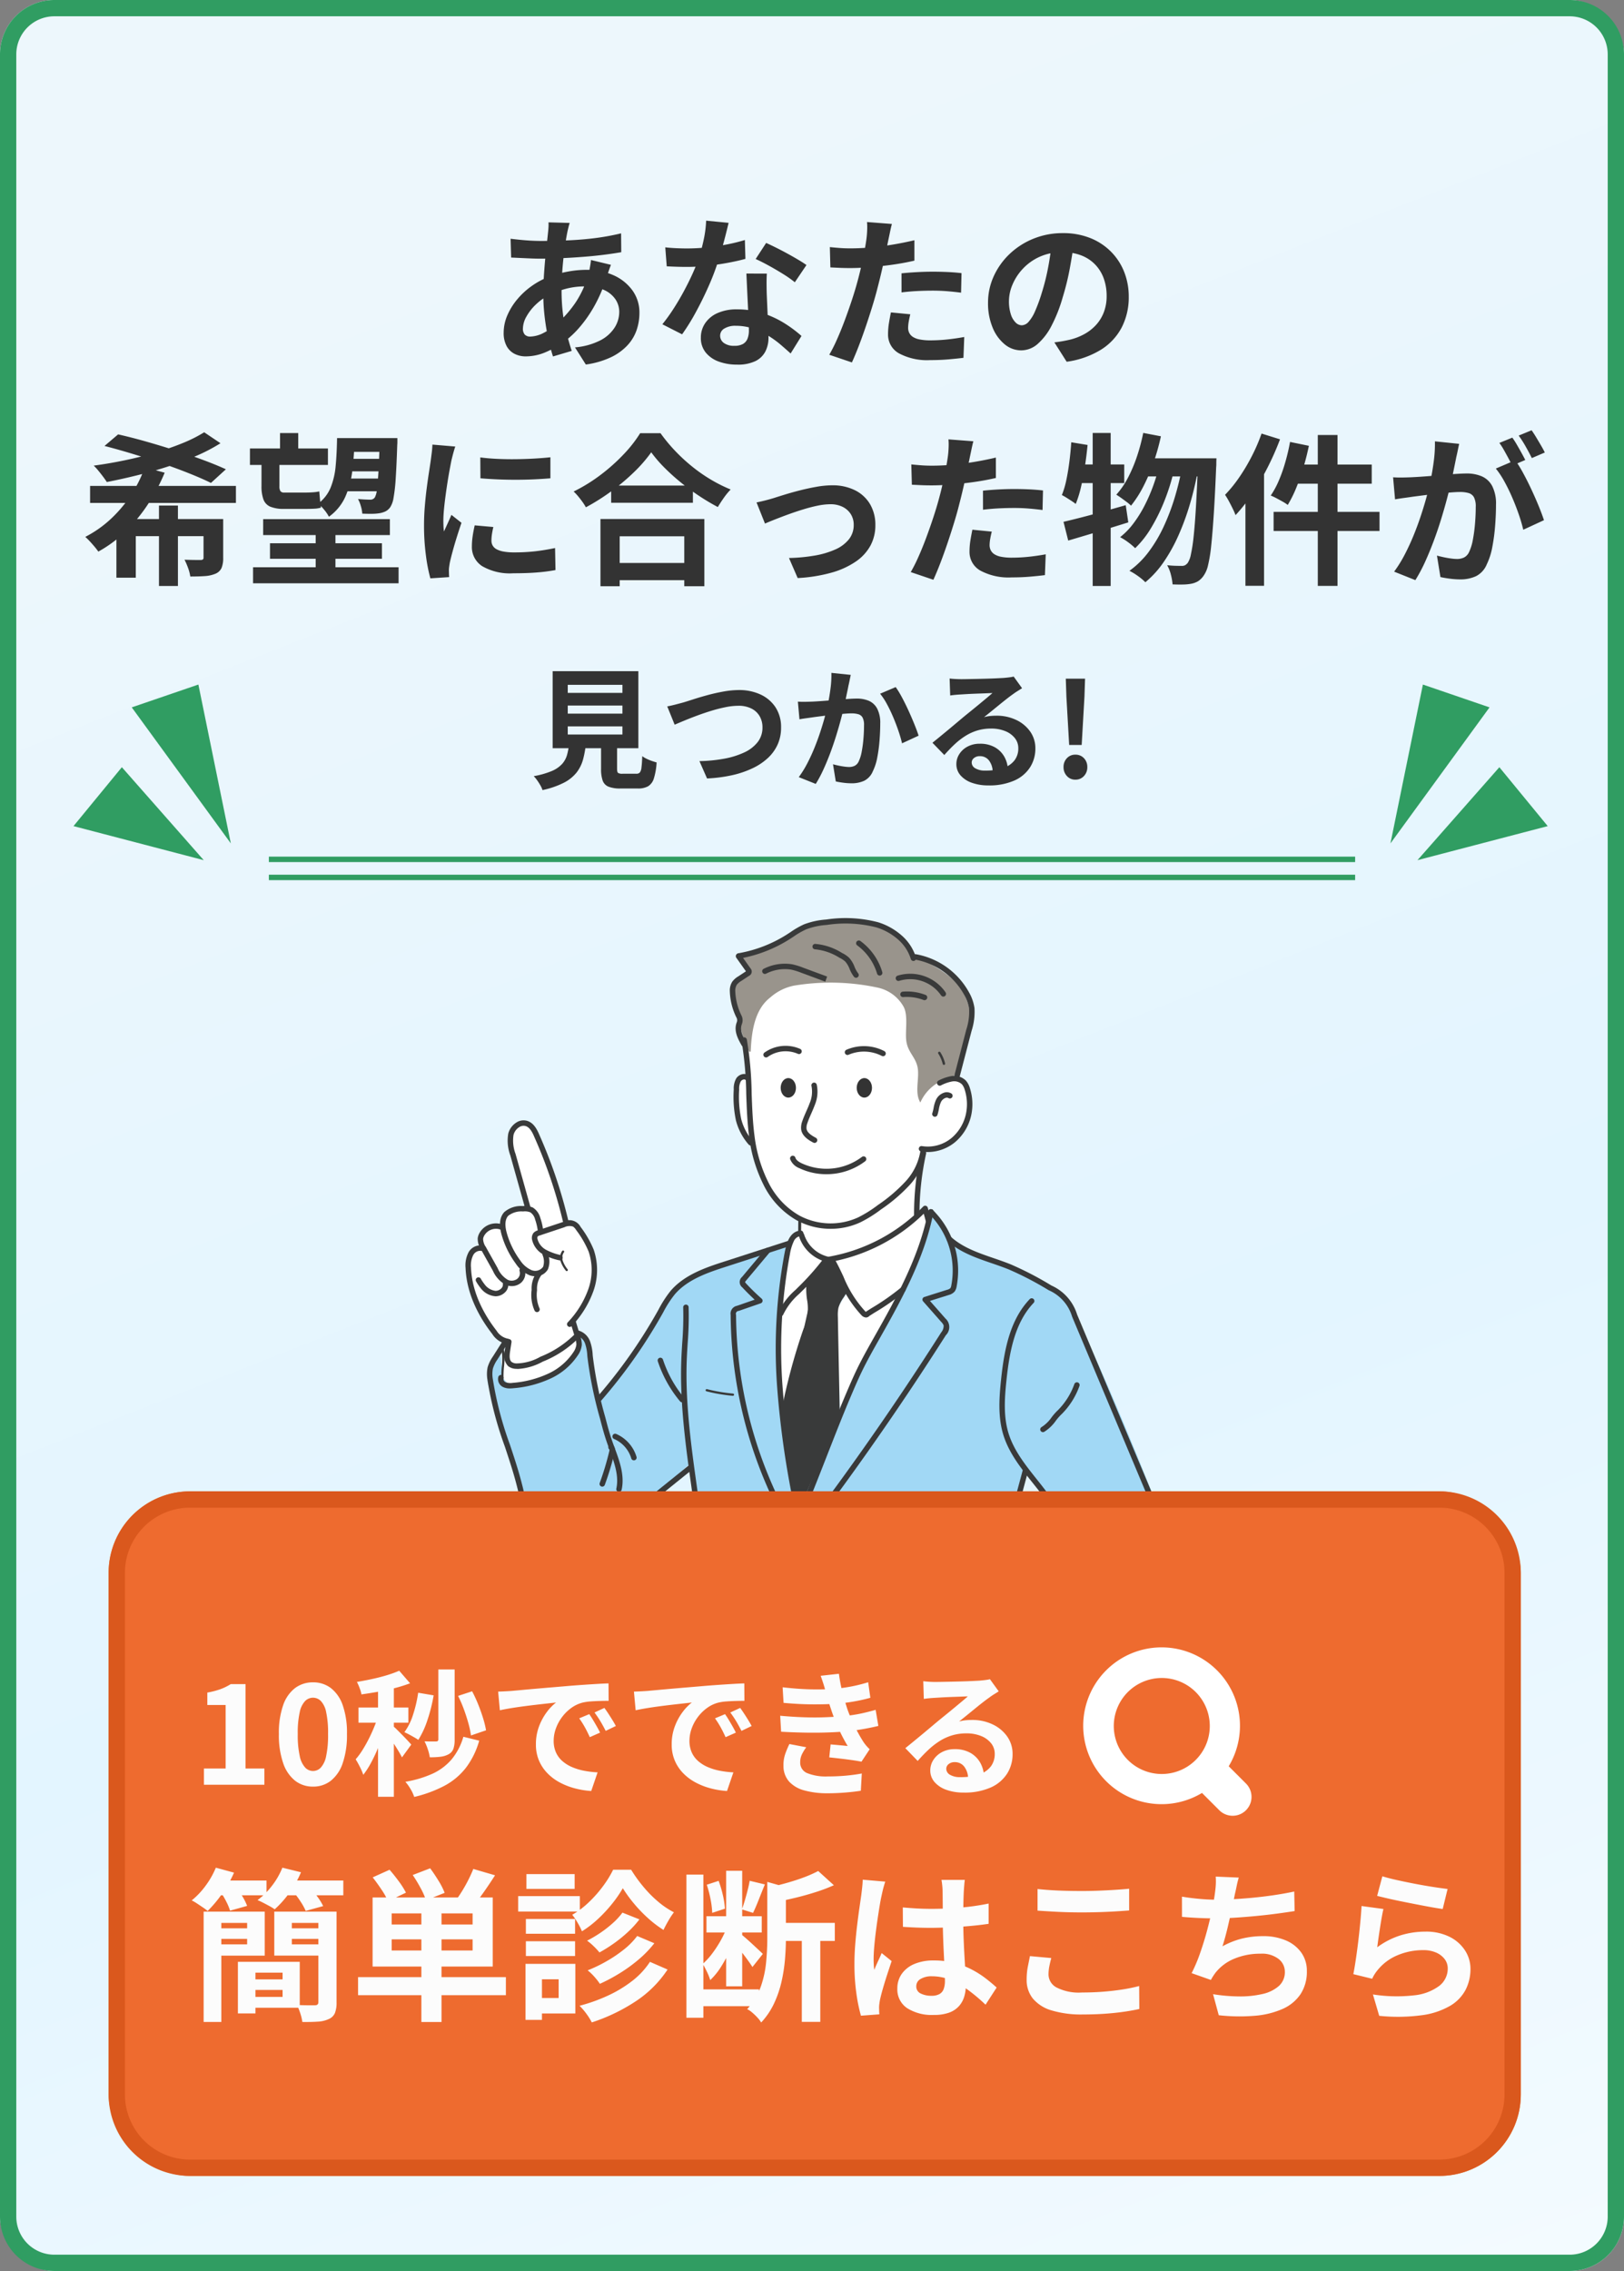 <svg xmlns="http://www.w3.org/2000/svg" xmlns:xlink="http://www.w3.org/1999/xlink" width="299" height="418" viewBox="0 0 299 418">
  <rect x="0" y="0" width="299" height="418" fill="#808080" stroke="none"/>
  <defs>
    <linearGradient id="linear-gradient" x1="0.31" y1="0.086" x2="0.646" y2="1.252" gradientUnits="objectBoundingBox">
      <stop offset="0" stop-color="#edf7fc"/>
      <stop offset="0.499" stop-color="#e3f5ff"/>
      <stop offset="0.957" stop-color="#f7fcff"/>
      <stop offset="1" stop-color="#83cdf4"/>
    </linearGradient>
  </defs>
  <g id="Group_111768" data-name="Group 111768" transform="translate(-149 -32)">
    <rect id="Rectangle_111682" data-name="Rectangle 111682" width="299" height="418" rx="10" transform="translate(149 32)" fill="url(#linear-gradient)"/>
    <path id="Rectangle_111682_-_Outline" data-name="Rectangle 111682 - Outline" d="M10,3a7.008,7.008,0,0,0-7,7V408a7.008,7.008,0,0,0,7,7H289a7.008,7.008,0,0,0,7-7V10a7.008,7.008,0,0,0-7-7H10m0-3H289a10,10,0,0,1,10,10V408a10,10,0,0,1-10,10H10A10,10,0,0,1,0,408V10A10,10,0,0,1,10,0Z" transform="translate(149 32)" fill="#309d62"/>
    <path id="Path_460243" data-name="Path 460243" d="M-8540.945-17396.5h-200v-1h200Z" transform="translate(8939.445 17590.5)" fill="#309d62"/>
    <g id="Group_111764" data-name="Group 111764">
      <g id="Group_111763" data-name="Group 111763">
        <path id="Path_460242" data-name="Path 460242" d="M-8540.945-17396.5h-200v-1h200Z" transform="translate(8939.445 17587.174)" fill="#309d62"/>
        <g id="Group_93181" data-name="Group 93181" transform="translate(-325.563 -1516.563)">
          <path id="Path_460244" data-name="Path 460244" d="M-8761.017-17409.238l12.267-4.2,5.975,29.238Z" transform="translate(9259.838 19088)" fill="#309d62"/>
          <path id="Path_460245" data-name="Path 460245" d="M0,5.4,12.951,0l5.29,22.188Z" transform="matrix(0.883, -0.469, 0.469, 0.883, 485.562, 1695.849)" fill="#309d62"/>
        </g>
        <g id="Group_111758" data-name="Group 111758" transform="translate(405 158)">
          <path id="Path_460244-2" data-name="Path 460244" d="M-8742.774-17409.236l-12.267-4.2-5.975,29.238Z" transform="translate(8761.016 17413.436)" fill="#309d62"/>
          <path id="Path_460245-2" data-name="Path 460245" d="M0,16.785l12.951,5.4L18.241,0Z" transform="matrix(-0.883, -0.469, 0.469, -0.883, 21.083, 40.877)" fill="#309d62"/>
        </g>
      </g>
    </g>
    <path id="Path_493991" data-name="Path 493991" d="M-45.116-24.142q-.13.424-.229.828t-.181.767q-.28,1.391-.529,3.212t-.4,3.784q-.15,1.962-.15,3.838a34.019,34.019,0,0,0,.252,4.322,28.957,28.957,0,0,0,.689,3.626q.437,1.67.927,3.177L-48.187.436q-.443-1.35-.854-3.209t-.67-4a35.9,35.9,0,0,1-.26-4.338q0-1.479.093-3.006t.223-3.006q.13-1.48.289-2.838t.271-2.479q.053-.43.08-.926a7.752,7.752,0,0,0,0-.88Zm-5.349,3.314q2.851,0,5.362-.121t4.831-.421a43.8,43.8,0,0,0,4.624-.854l.03,3.471q-1.546.27-3.426.5t-3.9.378q-2.019.153-3.977.232t-3.656.078q-.784,0-1.753-.042t-1.914-.087q-.945-.045-1.649-.075l-.1-3.46q.533.067,1.492.168t2.048.17Q-51.364-20.828-50.465-20.828Zm12.949,4.4q-.107.261-.281.747t-.339.984l-.272.818a26.529,26.529,0,0,1-2.108,4.932,23.794,23.794,0,0,1-2.681,3.9,17.6,17.6,0,0,1-2.862,2.72A17.135,17.135,0,0,1-49.407-.409a9.369,9.369,0,0,1-3.817.832,4.508,4.508,0,0,1-2.008-.454,3.415,3.415,0,0,1-1.481-1.428,4.983,4.983,0,0,1-.554-2.485,8.032,8.032,0,0,1,.66-3.154,11.905,11.905,0,0,1,1.832-2.971,13.98,13.98,0,0,1,2.725-2.5A14.284,14.284,0,0,1-48.7-14.319a21.083,21.083,0,0,1,3.235-.86,18.716,18.716,0,0,1,3.457-.33,11.793,11.793,0,0,1,5,1.013A8.562,8.562,0,0,1-33.544-11.7a6.93,6.93,0,0,1,1.271,4.132,9.787,9.787,0,0,1-.506,3.115,7.9,7.9,0,0,1-1.663,2.8A10.027,10.027,0,0,1-37.488.567,15.883,15.883,0,0,1-42.14,1.922l-2-3.157a12.579,12.579,0,0,0,4.685-1.3A6.814,6.814,0,0,0-36.825-4.9a5.411,5.411,0,0,0,.837-2.843A4.131,4.131,0,0,0-36.7-10.1a5,5,0,0,0-2.1-1.707,8.1,8.1,0,0,0-3.429-.648A13.3,13.3,0,0,0-45.883-12a18.021,18.021,0,0,0-2.688.968,10.417,10.417,0,0,0-2.664,1.807,9.332,9.332,0,0,0-1.831,2.3,4.648,4.648,0,0,0-.659,2.213A1.631,1.631,0,0,0-53.393-3.6a1.336,1.336,0,0,0,1.052.376,5.673,5.673,0,0,0,2.483-.707,11.885,11.885,0,0,0,2.773-1.99A21.086,21.086,0,0,0-44-9.535a18.1,18.1,0,0,0,2.346-5.221,6.69,6.69,0,0,0,.189-.788q.089-.474.169-.967t.1-.807Zm10-3.221q.971.113,2.067.158t1.925.045a36.334,36.334,0,0,0,3.764-.2q1.909-.2,3.681-.552a32.01,32.01,0,0,0,3.22-.8l.1,3.471q-1.275.356-3.059.695t-3.773.562a35.073,35.073,0,0,1-3.916.223q-.891,0-1.826-.027t-1.912-.08Zm11.659-4.508q-.18.777-.479,1.964T-17-19.682q-.367,1.329-.784,2.6a44.273,44.273,0,0,1-1.758,4.6q-1.078,2.437-2.338,4.752a38.841,38.841,0,0,1-2.537,4.093l-3.634-1.851a32.467,32.467,0,0,0,2.007-2.782q.993-1.532,1.87-3.15t1.571-3.131q.695-1.513,1.128-2.742a31.142,31.142,0,0,0,.992-3.565,20.543,20.543,0,0,0,.492-3.7Zm7.04,9.344q-.053.947-.048,1.9t.035,1.954q.03.669.075,1.734t.1,2.253q.06,1.188.1,2.251t.045,1.7a5.554,5.554,0,0,1-.56,2.512,4.067,4.067,0,0,1-1.817,1.786,7.367,7.367,0,0,1-3.409.662,9.608,9.608,0,0,1-3.366-.559,5.485,5.485,0,0,1-2.4-1.661,4.21,4.21,0,0,1-.9-2.75,4.667,4.667,0,0,1,.783-2.64A5.308,5.308,0,0,1-17.9-7.546a8.484,8.484,0,0,1,3.573-.686,15.274,15.274,0,0,1,4.87.745,17.788,17.788,0,0,1,4,1.882A23.435,23.435,0,0,1-2.434-3.337l-2,3.227q-.813-.74-1.849-1.629A17.915,17.915,0,0,0-8.6-3.409,13.8,13.8,0,0,0-11.364-4.7a9.807,9.807,0,0,0-3.18-.507,3.807,3.807,0,0,0-2.089.5,1.5,1.5,0,0,0-.78,1.3,1.632,1.632,0,0,0,.687,1.361,3.1,3.1,0,0,0,1.914.523A3.138,3.138,0,0,0-13.2-1.868a1.94,1.94,0,0,0,.835-.991,4.051,4.051,0,0,0,.246-1.465q0-.675-.057-1.945t-.132-2.8q-.075-1.528-.146-3.053t-.125-2.7Zm5.155,1.591a20.531,20.531,0,0,0-2.166-1.522q-1.3-.809-2.657-1.554t-2.389-1.2l1.931-2.96q.81.36,1.849.878t2.1,1.1q1.059.578,1.979,1.127t1.494.961ZM14.209-23.952q-.167.617-.345,1.483t-.285,1.349q-.21,1.023-.515,2.5t-.682,3.111q-.377,1.637-.773,3.154-.39,1.573-.96,3.428T9.436-5.174q-.642,1.9-1.307,3.63T6.847,1.536L2.678.123a28.381,28.381,0,0,0,1.4-2.773q.737-1.643,1.44-3.532T6.839-9.936q.614-1.865,1.034-3.432.293-1.067.555-2.18t.481-2.161q.22-1.048.376-1.964t.247-1.59A16.71,16.71,0,0,0,9.66-22.94a11.248,11.248,0,0,0-.032-1.366ZM6.556-19.462q1.844,0,3.819-.177t4-.515q2.022-.338,3.979-.8V-17.2q-1.86.436-3.96.736T10.252-16q-2.039.165-3.733.165-1.08,0-1.957-.041l-1.677-.079-.1-3.738q1.17.12,2.017.177T6.556-19.462Zm9.423,4.6q1.274-.137,2.8-.22t2.979-.083q1.28,0,2.615.057t2.656.207l-.083,3.6q-1.124-.15-2.45-.263t-2.711-.113q-1.541,0-2.961.075t-2.84.248ZM17.6-7.324q-.163.63-.283,1.308a6.9,6.9,0,0,0-.12,1.181,2.114,2.114,0,0,0,.2.918,1.9,1.9,0,0,0,.649.734A3.446,3.446,0,0,0,19.3-2.7a9.851,9.851,0,0,0,2.01.171,29.442,29.442,0,0,0,3.059-.162q1.549-.162,3.163-.455L27.385.686Q26.121.843,24.6.975t-3.323.132A10.969,10.969,0,0,1,15.5-.143a3.926,3.926,0,0,1-2-3.509,12.923,12.923,0,0,1,.172-2.091q.172-1.05.358-1.929Zm30.14-13.239q-.316,2.3-.79,4.87a46.877,46.877,0,0,1-1.291,5.238,27.6,27.6,0,0,1-2.047,5.214A11.317,11.317,0,0,1,41.051-1.87,4.6,4.6,0,0,1,38.02-.686a4.76,4.76,0,0,1-3.061-1.126,7.728,7.728,0,0,1-2.221-3.109,11.6,11.6,0,0,1-.829-4.506,11.712,11.712,0,0,1,1.054-4.907,13.112,13.112,0,0,1,2.927-4.1,13.9,13.9,0,0,1,4.384-2.807,14.214,14.214,0,0,1,5.418-1.024,13.381,13.381,0,0,1,5.023.9,11.171,11.171,0,0,1,3.818,2.5A11,11,0,0,1,56.97-15.14a12.3,12.3,0,0,1,.847,4.583A12.082,12.082,0,0,1,56.53-4.922,10.681,10.681,0,0,1,52.707-.81a16.29,16.29,0,0,1-6.318,2.22L44.124-2.158q.874-.1,1.534-.222t1.274-.259a10.863,10.863,0,0,0,2.679-1.023A8.382,8.382,0,0,0,51.78-5.348,7.348,7.348,0,0,0,53.228-7.7a8.221,8.221,0,0,0,.519-2.985,9.43,9.43,0,0,0-.535-3.239,7.177,7.177,0,0,0-1.579-2.559,7.076,7.076,0,0,0-2.553-1.679,9.4,9.4,0,0,0-3.458-.593,9.943,9.943,0,0,0-4.224.851,9.7,9.7,0,0,0-3.093,2.212,9.783,9.783,0,0,0-1.9,2.923,7.81,7.81,0,0,0-.641,2.961,7.708,7.708,0,0,0,.349,2.5A3.653,3.653,0,0,0,37-5.8a1.641,1.641,0,0,0,1.127.5,1.742,1.742,0,0,0,1.247-.64,7.171,7.171,0,0,0,1.2-1.963A28.809,28.809,0,0,0,41.8-11.257a40.156,40.156,0,0,0,1.157-4.6,47.988,47.988,0,0,0,.683-4.815ZM-133.414,24.261h26.852V27.4h-26.852Zm21.008-9.87,3,2.018a32.336,32.336,0,0,1-4.546,2.367q-2.522,1.084-5.3,1.976t-5.615,1.588q-2.837.7-5.467,1.209-.27-.424-.7-1t-.884-1.119a9,9,0,0,0-.828-.9q2.807-.376,5.677-.972t5.564-1.391q2.693-.794,5.03-1.74A25.692,25.692,0,0,0-112.406,14.391Zm-8.325,13.491h3.491v14.8h-3.491Zm-7.835,2.484h17.632v3.147H-125v7.643h-3.568Zm16.042,0h3.615V37.5a4.772,4.772,0,0,1-.3,1.868,2.133,2.133,0,0,1-1.135,1.064,6.052,6.052,0,0,1-1.965.431q-1.133.077-2.655.077a7.806,7.806,0,0,0-.416-1.59,12.472,12.472,0,0,0-.646-1.5q.908.03,1.79.042t1.179.005a.71.71,0,0,0,.41-.1.418.418,0,0,0,.12-.346ZM-130.76,16.908l2.505-2.128q2.35.526,5.038,1.286T-117.8,17.7q2.73.87,5.162,1.774t4.229,1.728l-2.753,2.512q-1.62-.8-3.944-1.732t-5.015-1.854q-2.692-.923-5.442-1.756T-130.76,16.908Zm7.417,3.924,3.661,1a34.935,34.935,0,0,1-2.952,5.614,29.85,29.85,0,0,1-4.07,5.021,23.482,23.482,0,0,1-5.192,3.887q-.277-.4-.7-.907t-.877-.992q-.456-.486-.827-.81a20.83,20.83,0,0,0,4.86-3.451,24.161,24.161,0,0,0,3.706-4.488A22.885,22.885,0,0,0-123.343,20.832Zm21.795,9.549h23.33V33.31h-23.33Zm-2.436-13.007h14.36V20.4h-14.36Zm17.006-1.913h7.908v2.532h-7.908Zm.385,3.82h7.79v2.3h-7.79Zm-.158,3.63h7.816v2.344h-7.816Zm-13.541,11.906h20.61v2.859h-20.61Zm-3.119,4.42h26.794V42.19H-103.41Zm11.533-7.423h3.638v9.31h-3.638Zm-6.564-17.276h3.35v4.121h-3.35Zm-3.413,4.572h3.3v5.209a1.683,1.683,0,0,0,.181.9.818.818,0,0,0,.724.27h3.977q.567,0,1.294-.053a7.364,7.364,0,0,0,1.164-.16q.053.631.134,1.518t.18,1.458a4.47,4.47,0,0,1-1.187.2q-.747.042-1.507.042h-4.07a6.449,6.449,0,0,1-2.576-.409A2.328,2.328,0,0,1-101.5,26.75a7.085,7.085,0,0,1-.356-2.484Zm21.759-3.65h3.257v.773a4.133,4.133,0,0,1-.023.489q-.127,3.836-.283,6.176a30.56,30.56,0,0,1-.4,3.566,4.45,4.45,0,0,1-.607,1.717,2.391,2.391,0,0,1-.908.786,4.315,4.315,0,0,1-1.114.329,8.91,8.91,0,0,1-1.37.1q-.82.008-1.757-.028a6.183,6.183,0,0,0-.254-1.363,6.385,6.385,0,0,0-.531-1.332q.712.067,1.308.093t.909.027A.984.984,0,0,0-81,26.4a3.564,3.564,0,0,0,.385-1.384q.155-1.071.288-3.239t.236-5.756Zm-7.847,0h3.217a57.6,57.6,0,0,1-.413,6.041,16.465,16.465,0,0,1-1.325,4.856,9.134,9.134,0,0,1-2.979,3.579,6.97,6.97,0,0,0-.877-1.29,6.682,6.682,0,0,0-1.124-1.112,7.013,7.013,0,0,0,2.315-2.955,13.942,13.942,0,0,0,.931-4.032Q-87.986,18.264-87.943,15.461Zm26.371,3.558q1.384.187,3.108.268t3.516.058q1.792-.023,3.434-.12t2.849-.23v3.868q-1.371.12-3.025.195t-3.387.075q-1.733,0-3.4-.075t-3.069-.195Zm2.4,12.81q-.17.753-.258,1.336a7.946,7.946,0,0,0-.088,1.189,1.773,1.773,0,0,0,.233.9,1.822,1.822,0,0,0,.731.679,4.385,4.385,0,0,0,1.294.42,10.842,10.842,0,0,0,1.943.148,34.685,34.685,0,0,0,3.788-.195q1.771-.2,3.726-.608l.077,4.056a31.942,31.942,0,0,1-3.319.433q-1.875.157-4.426.157a10.164,10.164,0,0,1-5.76-1.314,4.163,4.163,0,0,1-1.889-3.608A13.133,13.133,0,0,1-62.99,33.6q.132-.941.389-2.077Zm-7.007-14.812q-.107.3-.26.834t-.284,1.055q-.13.517-.19.788-.117.612-.307,1.622t-.385,2.254q-.195,1.245-.368,2.54t-.287,2.487q-.113,1.192-.113,2.1,0,.429.023.96a9.41,9.41,0,0,0,.093.99q.23-.512.465-1.024t.469-1.029q.234-.517.435-1l1.853,1.463Q-65.462,32.3-65.9,33.7t-.778,2.658q-.34,1.25-.507,2.044-.06.323-.117.75a4.413,4.413,0,0,0-.05.657q.007.233.013.579t.037.659l-3.461.23a29.942,29.942,0,0,1-.809-4.138,41.471,41.471,0,0,1-.359-5.652q0-1.69.142-3.424t.35-3.348q.208-1.615.413-2.931t.331-2.19q.083-.63.184-1.425t.124-1.509Zm28.7,7.187h15.052v3.163H-37.479Zm-.369,14.248h15.487v3.163H-37.849Zm-1.6-8.093h19.131V42.732h-3.7v-9.2H-35.908v9.2h-3.538ZM-30.1,18.079a26.028,26.028,0,0,1-3.106,3.586,39.149,39.149,0,0,1-4.159,3.519A39.209,39.209,0,0,1-42.131,28.2a9.358,9.358,0,0,0-.606-.959q-.383-.541-.815-1.059a9.584,9.584,0,0,0-.833-.889,30.145,30.145,0,0,0,4.979-3.073A34.058,34.058,0,0,0-35.135,18.4a23.746,23.746,0,0,0,3-3.843h3.742a30.086,30.086,0,0,0,2.711,3.275,32.281,32.281,0,0,0,3.162,2.906,29.308,29.308,0,0,0,3.463,2.4,27.355,27.355,0,0,0,3.581,1.784,12.793,12.793,0,0,0-1.266,1.545q-.6.857-1.1,1.685a40.316,40.316,0,0,1-3.5-2.088q-1.766-1.175-3.4-2.513a39.039,39.039,0,0,1-3.014-2.734A23.994,23.994,0,0,1-30.1,18.079Zm19.388,9.22q.683-.127,1.591-.359t1.588-.442q.763-.247,2.02-.635t2.767-.773q1.51-.385,3.062-.661a16.643,16.643,0,0,1,2.912-.277,9.174,9.174,0,0,1,4.165.9,6.65,6.65,0,0,1,2.778,2.543,7.452,7.452,0,0,1,.994,3.923,7.8,7.8,0,0,1-.893,3.713A8.491,8.491,0,0,1,7.58,38.176a15.1,15.1,0,0,1-4.474,2.048,28.658,28.658,0,0,1-6.243,1l-1.6-3.691A31.99,31.99,0,0,0,0,37.084,15.737,15.737,0,0,0,3.79,35.962a6.583,6.583,0,0,0,2.5-1.867,4.164,4.164,0,0,0,.889-2.652,3.631,3.631,0,0,0-.536-1.983,3.727,3.727,0,0,0-1.49-1.335,4.953,4.953,0,0,0-2.28-.488A11.689,11.689,0,0,0,.537,27.9q-1.286.265-2.656.686t-2.691.9q-1.321.483-2.452.929t-1.895.782ZM29.209,16.048q-.167.617-.345,1.483t-.285,1.349q-.21,1.023-.515,2.5t-.682,3.111q-.377,1.637-.773,3.154-.39,1.573-.96,3.428t-1.212,3.757q-.642,1.9-1.307,3.63t-1.282,3.079l-4.169-1.413a28.382,28.382,0,0,0,1.4-2.773q.737-1.643,1.44-3.532t1.317-3.754q.614-1.865,1.034-3.432.293-1.067.555-2.18t.481-2.161q.22-1.048.376-1.964t.247-1.59a16.71,16.71,0,0,0,.128-1.677,11.248,11.248,0,0,0-.032-1.366Zm-7.652,4.491q1.844,0,3.819-.177t4-.515q2.022-.338,3.979-.8V22.8q-1.86.436-3.96.736T25.252,24q-2.039.165-3.733.165-1.08,0-1.957-.041l-1.677-.079-.1-3.738q1.17.12,2.017.177T21.556,20.538Zm9.423,4.6q1.274-.137,2.8-.22t2.979-.083q1.28,0,2.615.057t2.656.207l-.083,3.6q-1.124-.15-2.45-.263t-2.711-.113q-1.541,0-2.961.075t-2.84.248ZM32.6,32.676q-.163.63-.283,1.308a6.9,6.9,0,0,0-.12,1.181,2.114,2.114,0,0,0,.2.918,1.9,1.9,0,0,0,.649.734A3.446,3.446,0,0,0,34.3,37.3a9.851,9.851,0,0,0,2.01.171,29.442,29.442,0,0,0,3.059-.162q1.549-.162,3.163-.455l-.147,3.828q-1.264.157-2.782.288t-3.323.132a10.969,10.969,0,0,1-5.78-1.249,3.926,3.926,0,0,1-2-3.509,12.923,12.923,0,0,1,.172-2.091q.172-1.05.358-1.929ZM60.484,14.508l3.257.624a41.9,41.9,0,0,1-1.367,4.852,33.663,33.663,0,0,1-1.865,4.374A20.779,20.779,0,0,1,58.238,27.9a7.233,7.233,0,0,0-.78-.663q-.509-.386-1.034-.76t-.9-.6a14.736,14.736,0,0,0,2.151-3.126,26.9,26.9,0,0,0,1.656-3.915A35.523,35.523,0,0,0,60.484,14.508Zm10.081,4.674h3.4l-.012.311q-.012.311-.012.7a5.008,5.008,0,0,1-.03.618q-.206,5.056-.436,8.6T73,35.249a27.07,27.07,0,0,1-.58,3.6,5.342,5.342,0,0,1-.765,1.864A3.742,3.742,0,0,1,70.59,41.8a3.917,3.917,0,0,1-1.284.472,9.124,9.124,0,0,1-1.535.141q-.895.017-1.885-.026a10.145,10.145,0,0,0-.309-1.782,6.81,6.81,0,0,0-.686-1.745q.849.09,1.567.108t1.138.018a1.264,1.264,0,0,0,.585-.122,1.718,1.718,0,0,0,.5-.439,4.266,4.266,0,0,0,.573-1.531,29.618,29.618,0,0,0,.506-3.306q.236-2.155.431-5.5t.378-8.117Zm-9.179,0H72.1v3.334H59.76ZM63.5,20.265l2.612,1.286a38.646,38.646,0,0,1-1.644,5.259,33.528,33.528,0,0,1-2.444,5.033A17.82,17.82,0,0,1,59,35.724a11.66,11.66,0,0,0-1.272-1.075,11.137,11.137,0,0,0-1.5-.952,13.433,13.433,0,0,0,2.456-2.531,22.545,22.545,0,0,0,2.066-3.319,31.245,31.245,0,0,0,1.623-3.759A35.547,35.547,0,0,0,63.5,20.265Zm4.17.351L70.456,21.9a57.024,57.024,0,0,1-1.413,5.841,46.686,46.686,0,0,1-2.051,5.583,30.349,30.349,0,0,1-2.711,4.9,18.092,18.092,0,0,1-3.406,3.77,9.66,9.66,0,0,0-1.337-1.125,11.774,11.774,0,0,0-1.592-.979,16.275,16.275,0,0,0,3.542-3.495,25.922,25.922,0,0,0,2.764-4.651,39.949,39.949,0,0,0,2.048-5.4A52.576,52.576,0,0,0,67.674,20.616ZM45.805,30.873q1.473-.343,3.349-.825t3.964-1.068q2.089-.586,4.145-1.17l.471,3.167q-2.827.883-5.755,1.766t-5.306,1.58ZM51.18,14.522h3.31V42.685H51.18Zm-3.948,1.71,3.006.495q-.193,1.987-.495,3.98t-.716,3.759a20.814,20.814,0,0,1-.968,3.115q-.278-.224-.747-.533t-.962-.618a8.975,8.975,0,0,0-.847-.48,16.1,16.1,0,0,0,.829-2.8q.333-1.586.558-3.368T47.233,16.232Zm.82,4.085h8.934v3.427h-9.6Zm44.571-5.424h3.631V42.668H92.624Zm-5.109,1.277,3.467.712q-.413,2.02-1.018,4.033a39.451,39.451,0,0,1-1.332,3.765,22.5,22.5,0,0,1-1.54,3.085,7.191,7.191,0,0,0-.92-.6q-.58-.327-1.171-.64a10.644,10.644,0,0,0-1.039-.489,16.082,16.082,0,0,0,1.5-2.784,28.2,28.2,0,0,0,1.2-3.426Q87.184,18.005,87.514,16.169Zm1.162,4.164h13.879v3.521H87.78Zm-4.189,8.706h19.5V32.56h-19.5ZM82.269,14.628l3.4,1.059a51.088,51.088,0,0,1-2.247,5.1,47.9,47.9,0,0,1-2.806,4.845,30.044,30.044,0,0,1-3.136,4.01,11.41,11.41,0,0,0-.5-1.149q-.342-.709-.731-1.429a12.417,12.417,0,0,0-.7-1.161,24.568,24.568,0,0,0,2.584-3.179,34.922,34.922,0,0,0,2.316-3.882A32.783,32.783,0,0,0,82.269,14.628ZM79.3,22.922l3.414-3.414.013.03V42.648H79.3Zm39.349-6.4q-.124.568-.262,1.244T118.114,19q-.13.671-.3,1.5t-.337,1.648q-.163.824-.339,1.606-.307,1.283-.762,2.994t-1.057,3.668q-.6,1.958-1.342,3.947t-1.59,3.859a29.068,29.068,0,0,1-1.8,3.383l-3.908-1.56a23.556,23.556,0,0,0,1.968-3.18q.908-1.75,1.658-3.6t1.342-3.662q.592-1.808,1.015-3.362t.663-2.68q.42-2.028.662-3.926a23.828,23.828,0,0,0,.2-3.575Zm10.337,3.017a23.962,23.962,0,0,1,1.471,2.406q.775,1.425,1.515,3.015t1.345,3.067q.6,1.477.948,2.544l-3.812,1.76a27.878,27.878,0,0,0-.814-2.787q-.525-1.527-1.2-3.1t-1.456-2.986a15.871,15.871,0,0,0-1.582-2.39Zm-22.5,3.137q.81.053,1.595.042t1.618-.042q.724-.03,1.777-.1t2.246-.168q1.193-.093,2.391-.2t2.221-.168q1.023-.063,1.68-.063a7,7,0,0,1,2.81.525,3.971,3.971,0,0,1,1.909,1.786,7.1,7.1,0,0,1,.7,3.432q0,1.754-.157,3.825a34.7,34.7,0,0,1-.523,3.969,12.264,12.264,0,0,1-1.02,3.19,4.239,4.239,0,0,1-1.974,2.173,6.784,6.784,0,0,1-2.942.592,14.584,14.584,0,0,1-1.85-.127q-.987-.127-1.764-.3l-.641-3.952q.6.163,1.295.31t1.345.23a8.474,8.474,0,0,0,1.027.083,2.988,2.988,0,0,0,1.326-.277,2.082,2.082,0,0,0,.925-1.008,8.828,8.828,0,0,0,.69-2.237,28.38,28.38,0,0,0,.4-2.993q.133-1.606.133-3.071a3.666,3.666,0,0,0-.333-1.782,1.64,1.64,0,0,0-.984-.767,5.631,5.631,0,0,0-1.594-.195q-.676,0-1.852.1t-2.509.243q-1.333.138-2.475.285l-1.776.23q-.647.1-1.645.234t-1.689.263Zm21.953-7.3a14.741,14.741,0,0,1,.828,1.289q.438.755.856,1.508t.7,1.32l-2.415,1.028q-.293-.623-.693-1.365t-.821-1.492a12.214,12.214,0,0,0-.841-1.313Zm3.551-1.354q.4.563.856,1.322t.89,1.5q.43.738.683,1.268l-2.391,1.028q-.463-.95-1.13-2.125a20.17,20.17,0,0,0-1.287-2.015Z" transform="translate(299 97.174)" fill="#333"/>
    <path id="Path_493992" data-name="Path 493992" d="M-45.47-13.312v1.49H-35.4v-1.49Zm0,3.834v1.5H-35.4v-1.5Zm0-7.649v1.485H-35.4v-1.485Zm-2.779-2.512h15.777V-5.46H-48.249ZM-39.335-7.4h2.947v5.748q0,.587.182.74a1.491,1.491,0,0,0,.846.153h2.517a.84.84,0,0,0,.637-.221A1.764,1.764,0,0,0-31.9-1.9q.1-.693.147-2.1a4.316,4.316,0,0,0,.768.472,8.439,8.439,0,0,0,.982.41q.516.179.893.278A12.037,12.037,0,0,1-29.613.1a2.568,2.568,0,0,1-1.065,1.45,3.764,3.764,0,0,1-1.9.408H-35.76a5.8,5.8,0,0,1-2.2-.333A1.894,1.894,0,0,1-39.04.5a6.3,6.3,0,0,1-.295-2.141Zm-5.87.984h3.09a18.26,18.26,0,0,1-.527,2.993,6.889,6.889,0,0,1-1.2,2.437A7.161,7.161,0,0,1-46.185.895,15.9,15.9,0,0,1-50.117,2.25a4.264,4.264,0,0,0-.389-.866,11.134,11.134,0,0,0-.6-.939,6,6,0,0,0-.627-.76,15.336,15.336,0,0,0,3.324-.944,5.449,5.449,0,0,0,1.9-1.3,4.246,4.246,0,0,0,.92-1.7A12.764,12.764,0,0,0-45.205-6.42Zm18.054-6.739q.667-.12,1.486-.332t1.478-.391q.69-.208,1.874-.591t2.623-.772q1.439-.389,2.938-.656a16.106,16.106,0,0,1,2.813-.267,9.272,9.272,0,0,1,3.927.806,6.608,6.608,0,0,1,2.782,2.349A6.621,6.621,0,0,1-6.194-9.237a7.487,7.487,0,0,1-.6,3.021,7.713,7.713,0,0,1-1.761,2.5A10.994,10.994,0,0,1-11.377-1.8,17.611,17.611,0,0,1-15.165-.5a26.42,26.42,0,0,1-4.659.608l-1.4-3.188a28.038,28.038,0,0,0,4.552-.448,15.111,15.111,0,0,0,3.687-1.145,6.657,6.657,0,0,0,2.475-1.9,4.318,4.318,0,0,0,.892-2.722,4.05,4.05,0,0,0-.506-2.026,3.6,3.6,0,0,0-1.5-1.422,5.185,5.185,0,0,0-2.441-.525,12.035,12.035,0,0,0-2.328.253,26.84,26.84,0,0,0-2.607.66q-1.331.407-2.6.877t-2.35.918q-1.079.447-1.837.773ZM6.636-18.953q-.1.454-.21,1t-.215.992q-.1.537-.243,1.2T5.7-14.451q-.131.659-.272,1.285-.245,1.026-.609,2.395T3.972-7.837Q3.491-6.271,2.9-4.679T1.627-1.592A23.2,23.2,0,0,1,.19,1.114L-2.937-.134A18.846,18.846,0,0,0-1.362-2.678q.727-1.4,1.327-2.883t1.073-2.93q.473-1.447.812-2.689t.531-2.144q.336-1.622.529-3.141a19.079,19.079,0,0,0,.161-2.86Zm8.275,2.244a18.255,18.255,0,0,1,1.177,1.943q.62,1.159,1.209,2.452T18.37-9.82q.484,1.2.758,2.054L16.079-6.358q-.232-1.008-.652-2.249t-.959-2.522q-.54-1.282-1.162-2.429a12.351,12.351,0,0,0-1.265-1.931ZM-3.1-14.03q.649.043,1.276.033t1.294-.033Q.054-14.054.9-14.114t1.8-.135q.954-.075,1.913-.159t1.777-.135q.819-.051,1.344-.051a5.6,5.6,0,0,1,2.248.42A3.177,3.177,0,0,1,11.5-12.743,5.678,5.678,0,0,1,12.064-10q0,1.4-.125,3.06a27.752,27.752,0,0,1-.419,3.175A9.817,9.817,0,0,1,10.7-1.21,3.39,3.39,0,0,1,9.124.528,5.428,5.428,0,0,1,6.771,1,11.67,11.67,0,0,1,5.291.9Q4.5.8,3.88.66L3.367-2.5q.477.13,1.036.248t1.076.184A6.783,6.783,0,0,0,6.3-2a2.39,2.39,0,0,0,1.061-.221A1.667,1.667,0,0,0,8.1-3.03a7.072,7.072,0,0,0,.551-1.789,22.638,22.638,0,0,0,.32-2.395q.107-1.285.106-2.457A2.932,2.932,0,0,0,8.812-11.1a1.312,1.312,0,0,0-.788-.614,4.5,4.5,0,0,0-1.276-.156q-.541,0-1.482.084t-2.007.195q-1.066.111-1.98.228l-1.421.184q-.518.08-1.316.187t-1.351.211Zm27.937-4.256q.5.062,1.081.092t1.1.031q.379,0,1.152-.015l1.742-.035q.969-.02,1.935-.049t1.746-.068q.78-.039,1.2-.063.748-.067,1.18-.128a4.846,4.846,0,0,0,.656-.128L38.177-16.5q-.408.262-.834.525T36.5-15.4q-.483.336-1.16.867t-1.422,1.14q-.746.608-1.458,1.186t-1.29,1.036a6.992,6.992,0,0,1,1.157-.218q.55-.053,1.12-.053a8.284,8.284,0,0,1,3.661.787,6.548,6.548,0,0,1,2.57,2.141,5.29,5.29,0,0,1,.947,3.109,6.369,6.369,0,0,1-.962,3.438A6.589,6.589,0,0,1,36.777.483a11.365,11.365,0,0,1-4.84.906,8.771,8.771,0,0,1-2.99-.48,4.906,4.906,0,0,1-2.1-1.365,3.088,3.088,0,0,1-.766-2.089,3.367,3.367,0,0,1,.541-1.828,3.979,3.979,0,0,1,1.517-1.383,4.672,4.672,0,0,1,2.25-.526,5.474,5.474,0,0,1,2.79.66,4.583,4.583,0,0,1,1.749,1.767,5.14,5.14,0,0,1,.638,2.422l-2.8.366A3.493,3.493,0,0,0,32.1-3.183,2.042,2.042,0,0,0,30.4-3.991a1.607,1.607,0,0,0-1.088.353,1.046,1.046,0,0,0-.409.808,1.227,1.227,0,0,0,.676,1.079,3.374,3.374,0,0,0,1.768.41,10.2,10.2,0,0,0,3.394-.488A4.219,4.219,0,0,0,36.8-3.244a3.6,3.6,0,0,0,.683-2.2,2.955,2.955,0,0,0-.657-1.9,4.286,4.286,0,0,0-1.787-1.275,6.742,6.742,0,0,0-2.54-.455,8.768,8.768,0,0,0-2.545.351,9.008,9.008,0,0,0-2.182.99A12.975,12.975,0,0,0,25.786-6.2q-.961.9-1.925,1.993L21.675-6.461q.639-.514,1.455-1.183T24.8-9.023q.85-.71,1.61-1.35t1.282-1.072L28.87-12.4q.678-.549,1.4-1.144l1.366-1.135q.648-.54,1.085-.929-.365.005-.947.032t-1.263.049q-.681.023-1.367.052t-1.274.065l-.967.06q-.48.024-1.012.073t-.948.116ZM46.847-6.058l-.508-8.851-.112-3.346h3.546l-.112,3.346-.508,8.851ZM47.988.331a2.031,2.031,0,0,1-1.558-.669,2.322,2.322,0,0,1-.618-1.636,2.294,2.294,0,0,1,.618-1.646,2.059,2.059,0,0,1,1.558-.65,2.087,2.087,0,0,1,1.583.65,2.294,2.294,0,0,1,.618,1.646,2.322,2.322,0,0,1-.618,1.636A2.059,2.059,0,0,1,47.988.331Z" transform="translate(299 175.174)" fill="#333"/>
    <g id="Group_111759" data-name="Group 111759" transform="translate(235.209 201.5)">
      <path id="Path_493688" data-name="Path 493688" d="M682.245,482.792l.032,10.246a34.506,34.506,0,0,1,1.089,5.5c.013,1.56,5.685,4.867,9.656,2.93s11.42-9.309,11.17-9.949a6.953,6.953,0,0,1-.659-3.235c.1-1.509,1.519-9.212,1.319-10.186S682.245,482.792,682.245,482.792Z" transform="translate(-621.044 -435.354)" fill="#fff"/>
      <path id="Path_493689" data-name="Path 493689" d="M749.5,603.579s3.588-.8,4.653-1.2,4.306-1.876,4.562-2.015,4.952-3.126,5.459-3.683,2.512-2.337,2.512-2.337l.591,2.195c-1.656,3.609-2.315,7.219-3.971,10.828-3.848,8.388-8.692,16.775-12.54,25.163q-.381-9.862-.762-19.724l2.268-3.532Z" transform="translate(-682.205 -541.177)" fill="#fff"/>
      <path id="Path_493690" data-name="Path 493690" d="M642.562,644.167a3.593,3.593,0,0,0,.724,1.619c.545.647,2.125,2.454,3.073,2.631s.773.4.773.4l-3.322,4.244.13,6.308-4.782,17.541s-.492-4.331-.571-9.408c-.006-.357-.008-.808-.009-.865-.046-3.179.261-7.348.467-12.3,0,0-1.094-3.024,1.577-8.47.178-.364.628-1.4.975-1.517A6.5,6.5,0,0,1,642.562,644.167Z" transform="translate(-581.328 -586.484)" fill="#fff"/>
      <path id="Path_493691" data-name="Path 493691" d="M653,693.729l1.133-.176,2.772,5.7-1.742,3.268.241,20.355-7.454,17.321-2.925-18.373,1.749-7.623,2.182-7.571.86-3.829-.046-4.944Z" transform="translate(-587.2 -631.396)" fill="#393a3a"/>
      <path id="Path_493692" data-name="Path 493692" d="M244.86,598.532a46.766,46.766,0,0,1,2.969,4.08,14.23,14.23,0,0,0,2.143,2.565s13.259,4.9,19.261,9c2.657,1.816,17.879,39.069,17.873,40.42s.641,1.459-.512,3.848-17.012,24.507-17.012,24.507-1.716-3.571-2.214-4.285-7.2-8.031-7.2-8.031,8.515-13.529,8.342-14.1-.861-4.693-3-6.96-3.258-3.266-3.258-3.266-5.7,19.362-5.675,21.308,4.034,23.813,4.034,23.813-40.79,1.124-43.371.834-19.182-1.425-19.182-1.425,3.913-18.228,4.245-21.6a89.437,89.437,0,0,0-.166-13.908c-.384-2.867-1.454-10.6-1.454-10.6l-7.593,6.92s-7.113,5.729-8.738,6.622-1.179,1.709-3.524,1.706-5.127.147-5.856-8.108,9.833-20.085,9.833-20.085,5.214-7.577,5.973-8.3,5.115-9.045,7.085-10.647,6.216-4.127,9.166-4.685,11.962-3.785,11.962-3.785a51.785,51.785,0,0,0-1.379,5.522c.147.274-.9,11.078-.779,13.595s1.313,15.281,1.413,17.209,2.58,15.659,2.58,15.659,2.139-8.478,3.3-11.106,7.184-16.528,7.41-17.077,5.457-10.1,6.028-11.169,4.071-8.08,4.622-9.452,1.738-6.385,1.981-6.916S244.86,598.532,244.86,598.532Z" transform="translate(-159.7 -544.984)" fill="#a1d8f5"/>
      <path id="Path_493693" data-name="Path 493693" d="M1102.6,1395.955l1.184-1.569,1.871,1.275,2.66,3.286,3.085,4.129.726,2.036-2.711,2.6-2.239-4.939-1.619-2.948Z" transform="translate(-1003.318 -1268.731)" fill="#fff"/>
      <path id="Path_493694" data-name="Path 493694" d="M918.206,491.1h0a.5.5,0,0,1-.5-.5,52.564,52.564,0,0,1,1.24-11.482.5.5,0,1,1,.976.218,51.592,51.592,0,0,0-1.216,11.269A.5.5,0,0,1,918.206,491.1Z" transform="translate(-835.626 -436.483)" fill="#393a3a"/>
      <path id="Path_493695" data-name="Path 493695" d="M680.245,541.279a.272.272,0,0,1-.272-.272c0-1.658.046-3.342.091-4.971s.091-3.305.091-4.956a.272.272,0,0,1,.544,0c0,1.658-.046,3.342-.091,4.971s-.091,3.305-.091,4.956A.272.272,0,0,1,680.245,541.279Z" transform="translate(-619.225 -483.643)" fill="#393a3a"/>
      <path id="Path_493696" data-name="Path 493696" d="M688.832,651.153a.5.5,0,0,1-.11-.012,7.148,7.148,0,0,1-5.182-4.784.5.5,0,1,1,.955-.3,6.171,6.171,0,0,0,4.446,4.1.5.5,0,0,1-.109.988Z" transform="translate(-622.655 -588.341)" fill="#393a3a"/>
      <path id="Path_493697" data-name="Path 493697" d="M738.367,601.553a.5.5,0,0,1-.082-.993,31.9,31.9,0,0,0,17.56-9.263.5.5,0,0,1,.843.217l.591,2.195a.5.5,0,0,1-.966.26l-.365-1.355a32.925,32.925,0,0,1-17.5,8.932A.5.5,0,0,1,738.367,601.553Z" transform="translate(-672.082 -538.72)" fill="#393a3a"/>
      <path id="Path_493698" data-name="Path 493698" d="M680.245,655.1a.5.5,0,0,1-.46-.7c1.439-3.382,2.979-7.316,4.467-11.12s3.033-7.749,4.477-11.144c.665-1.563,1.353-3.179,2.11-4.738.946-1.949,2.026-3.861,3.07-5.71l.052-.092c3.893-6.895,8.305-14.71,9.934-23.163a.5.5,0,0,1,.982.189c-1.66,8.614-6.115,16.5-10.045,23.466l-.052.091c-1.036,1.836-2.108,3.734-3.041,5.655-.746,1.537-1.429,3.142-2.089,4.693-1.439,3.381-2.978,7.314-4.466,11.117s-3.034,7.752-4.479,11.147A.5.5,0,0,1,680.245,655.1Z" transform="translate(-619.225 -544.984)" fill="#393a3a"/>
      <path id="Path_493699" data-name="Path 493699" d="M639.98,719.466a.5.5,0,0,1-.493-.584l2.074-12.15a19.32,19.32,0,0,0-.364-10.067l-.059-.26a167.443,167.443,0,0,1-3.973-25.257,95.5,95.5,0,0,1,1.315-25.393c.273-1.391.78-3.981,2.922-4.133a.5.5,0,1,1,.071,1,1.606,1.606,0,0,0-1.327,1.028,9,9,0,0,0-.684,2.3,94.515,94.515,0,0,0-1.3,25.13,166.461,166.461,0,0,0,3.951,25.106l.059.26a20.256,20.256,0,0,1,.374,10.458l-2.074,12.15A.5.5,0,0,1,639.98,719.466Z" transform="translate(-580.235 -584.622)" fill="#393a3a"/>
      <path id="Path_493700" data-name="Path 493700" d="M685.442,655.622a.5.5,0,0,1-.283-.912c2.8-1.918,4.94-4.856,6.662-7.216,6.676-9.153,13.143-18.642,19.223-28.2a1.836,1.836,0,0,0,.435-1.262,1.793,1.793,0,0,0-.416-.617L707.7,613.6a.5.5,0,0,1,.225-.807l4.172-1.318a1.4,1.4,0,0,0,.617-.3,1.249,1.249,0,0,0,.176-.509,14.68,14.68,0,0,0-2.969-11.911c-.4-.49-.841-.968-1.269-1.429l.365-.342.367-.34-.367.34.368-.338c.439.473.893.963,1.312,1.478a15.68,15.68,0,0,1,3.174,12.734,2.075,2.075,0,0,1-.382.948,2.157,2.157,0,0,1-1.091.626l-3.44,1.086,2.851,3.239a2.105,2.105,0,0,1,.075,3.076c-6.091,9.578-12.57,19.083-19.258,28.254-1.767,2.422-3.965,5.437-6.9,7.452A.5.5,0,0,1,685.442,655.622Z" transform="translate(-623.951 -543.571)" fill="#393a3a"/>
      <path id="Path_493701" data-name="Path 493701" d="M260.066,693.334a.5.5,0,0,1-.371-.835,94.491,94.491,0,0,0,12.28-17.08l.2-.359a20.75,20.75,0,0,1,2.2-3.4c2.577-3.029,6.645-4.347,9.914-5.405l11.689-3.785a.5.5,0,0,1,.308.951L284.6,667.208c-3.149,1.019-7.067,2.288-9.46,5.1a20,20,0,0,0-2.091,3.237l-.2.36a95.494,95.494,0,0,1-12.41,17.261A.5.5,0,0,1,260.066,693.334Z" transform="translate(-237.115 -603.563)" fill="#393a3a"/>
      <path id="Path_493702" data-name="Path 493702" d="M557.146,730.416a.5.5,0,0,1-.427-.24,80.6,80.6,0,0,1-11.7-41.2,1.468,1.468,0,0,1,1.17-1.679l3.252-1.128c-.789-.725-1.554-1.484-2.281-2.265a1.237,1.237,0,0,1-.047-1.913l4.352-5.194a.5.5,0,1,1,.766.642l-4.352,5.194c-.049.058-.2.236-.2.3,0,.044.071.141.208.288.9.964,1.856,1.895,2.844,2.766a.5.5,0,0,1-.167.847l-4.052,1.405a.54.54,0,0,0-.5.728,79.6,79.6,0,0,0,11.552,40.685.5.5,0,0,1-.427.76Z" transform="translate(-496.706 -616.451)" fill="#393a3a"/>
      <path id="Path_493703" data-name="Path 493703" d="M496.231,962.042h-.018a31.168,31.168,0,0,1-4.849-.825.2.2,0,1,1,.1-.4,30.759,30.759,0,0,0,4.785.814.2.2,0,0,1-.018.407Z" transform="translate(-447.503 -874.629)" fill="#393a3a"/>
      <path id="Path_493704" data-name="Path 493704" d="M430.144,867.7a.5.5,0,0,1-.482-.634,142.679,142.679,0,0,0,4.23-21.522,54.15,54.15,0,0,0,.445-6.4,59.063,59.063,0,0,0-.61-7.381c-.25-1.927-.525-3.888-.79-5.785-1.1-7.849-2.238-15.965-1.915-24.019.04-1,.1-2.011.164-2.991a61,61,0,0,0,.174-6.477.5.5,0,1,1,1-.045,61.726,61.726,0,0,1-.174,6.584c-.061.974-.124,1.981-.163,2.968-.319,7.965.812,16.035,1.907,23.841.266,1.9.542,3.863.792,5.8a59.913,59.913,0,0,1,.619,7.506,55.052,55.052,0,0,1-.452,6.524,143.679,143.679,0,0,1-4.259,21.673A.5.5,0,0,1,430.144,867.7Z" transform="translate(-391.784 -721.342)" fill="#393a3a"/>
      <path id="Path_493705" data-name="Path 493705" d="M461.455,1460.106a2.528,2.528,0,0,1-.771-.151l-4.125-1.3a.5.5,0,1,1,.3-.954l4.125,1.3a1.391,1.391,0,0,0,.534.1c.419-.061.608-.823.684-1.272l.59-3.491a.5.5,0,1,1,.986.167l-.589,3.491c-.215,1.275-.729,1.98-1.527,2.1A1.449,1.449,0,0,1,461.455,1460.106Z" transform="translate(-415.943 -1323.328)" fill="#393a3a"/>
      <path id="Path_493706" data-name="Path 493706" d="M751.851,706.214a1.257,1.257,0,0,1-.833-.411,22.074,22.074,0,0,1-4.231-6.7c-.519-1.1-1.056-2.231-1.667-3.3a.5.5,0,1,1,.868-.5c.631,1.1,1.176,2.254,1.7,3.368a21,21,0,0,0,4.024,6.413,1.161,1.161,0,0,0,.108.095,1.141,1.141,0,0,1,.152-.118l.872-.554a43.621,43.621,0,0,0,5.451-3.8.5.5,0,1,1,.7.713,42.877,42.877,0,0,1-5.617,3.928l-.87.552-.041.037a.938.938,0,0,1-.4.242A.849.849,0,0,1,751.851,706.214Z" transform="translate(-678.616 -633.214)" fill="#393a3a"/>
      <path id="Path_493707" data-name="Path 493707" d="M641.86,706.421a.5.5,0,0,1-.465-.684,12.655,12.655,0,0,1,3.154-4.139l.363-.361a48.934,48.934,0,0,0,4.892-5.494.5.5,0,0,1,.8.6,49.812,49.812,0,0,1-4.986,5.6l-.366.364a11.92,11.92,0,0,0-2.929,3.8A.5.5,0,0,1,641.86,706.421Z" transform="translate(-584.318 -633.659)" fill="#393a3a"/>
      <path id="Path_493708" data-name="Path 493708" d="M645.029,766.387a.2.2,0,0,1-.2-.247,110.647,110.647,0,0,1,4-15.01l.093-.251a9.152,9.152,0,0,0,.639-5.506,13.924,13.924,0,0,1-.085-3.064.2.2,0,1,1,.4.049,13.622,13.622,0,0,0,.086,2.974,9.534,9.534,0,0,1-.662,5.69l-.093.25a110.349,110.349,0,0,0-3.986,14.954A.2.2,0,0,1,645.029,766.387Z" transform="translate(-587.2 -675.757)" fill="#393a3a"/>
      <path id="Path_493709" data-name="Path 493709" d="M755.823,779.894a.2.2,0,0,1-.2-.2l-.362-18.184a5.215,5.215,0,0,1,1.13-3.842,9.522,9.522,0,0,0,.755-1.315.2.2,0,0,1,.374.164,9.834,9.834,0,0,1-.787,1.373,6.465,6.465,0,0,0-.944,1.864,6.564,6.564,0,0,0-.121,1.749l.362,18.184a.2.2,0,0,1-.2.208Z" transform="translate(-687.62 -688.58)" fill="#393a3a"/>
      <path id="Path_493710" data-name="Path 493710" d="M401.279,908.214a.5.5,0,0,1-.384-.179,22.527,22.527,0,0,1-4.1-7.374.5.5,0,1,1,.95-.312,21.517,21.517,0,0,0,3.913,7.043.5.5,0,0,1-.383.821Z" transform="translate(-361.892 -819.597)" fill="#393a3a"/>
      <path id="Path_493711" data-name="Path 493711" d="M308.706,1059.3a.5.5,0,0,1-.48-.359,5.675,5.675,0,0,0-3.171-3.579.5.5,0,0,1,.4-.919,6.686,6.686,0,0,1,3.735,4.216.5.5,0,0,1-.48.641Z" transform="translate(-278.208 -960.007)" fill="#393a3a"/>
      <path id="Path_493712" data-name="Path 493712" d="M239.974,1132.31a.5.5,0,0,1-.17-.97c3.408-1.229,6.3-3.555,9.087-5.8l10.613-8.551a.5.5,0,0,1,.627.779l-10.613,8.551c-2.856,2.3-5.81,4.681-9.376,5.966A.5.5,0,0,1,239.974,1132.31Z" transform="translate(-218.843 -1016.817)" fill="#393a3a"/>
      <path id="Path_493713" data-name="Path 493713" d="M1092.643,837.472a.5.5,0,0,1-.383-.821,86.887,86.887,0,0,0,6.763-9.18c1.52-2.395,2.983-5.211,2.31-7.94a9.735,9.735,0,0,0-1.643-3.193c-.766-1.084-1.62-2.156-2.446-3.193-2.143-2.691-4.359-5.474-5.382-8.834-1-3.3-.753-6.786-.41-10.074.569-5.442,1.6-11.009,5.281-14.87a.5.5,0,0,1,.724.69c-3.472,3.644-4.46,9.019-5.01,14.284-.333,3.186-.579,6.557.372,9.679.967,3.177,3.123,5.884,5.207,8.5.834,1.048,1.7,2.132,2.48,3.239a10.618,10.618,0,0,1,1.8,3.531c.764,3.095-.8,6.143-2.436,8.716a87.851,87.851,0,0,1-6.84,9.285A.5.5,0,0,1,1092.643,837.472Z" transform="translate(-993.357 -709.749)" fill="#393a3a"/>
      <path id="Path_493714" data-name="Path 493714" d="M1006.065,734.1a.5.5,0,0,1-.4-.8l9.647-12.887a63.8,63.8,0,0,0,6.937-10.683,6.649,6.649,0,0,0,.834-3.105,7.515,7.515,0,0,0-.711-2.4l-15.012-35.754a7.688,7.688,0,0,0-4.314-4.864,59.179,59.179,0,0,0-7.354-3.826c-1.021-.414-2.1-.785-3.143-1.143-2.847-.978-5.791-1.99-8.087-4.04a.5.5,0,0,1,.666-.746c2.145,1.916,4.992,2.894,7.746,3.84,1.056.363,2.147.738,3.194,1.162a59.931,59.931,0,0,1,7.48,3.888,8.625,8.625,0,0,1,4.734,5.342l15.012,35.754a8.383,8.383,0,0,1,.787,2.732,7.51,7.51,0,0,1-.928,3.589,64.551,64.551,0,0,1-7.04,10.855l-9.647,12.887A.5.5,0,0,1,1006.065,734.1Z" transform="translate(-896.183 -595.631)" fill="#393a3a"/>
      <path id="Path_493715" data-name="Path 493715" d="M1124.13,1407.867a2.315,2.315,0,0,1-1.709-.758.5.5,0,1,1,.745-.667,1.319,1.319,0,0,0,1.063.422c-.393-2.642-2.2-4.877-3.8-6.849l-3.27-4.038c-.425-.525-.925-1.085-1.486-1.09a.5.5,0,0,1,0-1h0a3.2,3.2,0,0,1,2.255,1.46l3.27,4.038c1.6,1.972,3.583,4.426,4.013,7.344a1,1,0,0,1-.161.8.961.961,0,0,1-.641.323A2.215,2.215,0,0,1,1124.13,1407.867Z" transform="translate(-1015.206 -1268.732)" fill="#393a3a"/>
      <path id="Path_493716" data-name="Path 493716" d="M1177.831,1515.869a.5.5,0,0,1-.324-.881l1.7-1.452a3.123,3.123,0,0,0,.874-.974.5.5,0,0,1,.911.412,3.978,3.978,0,0,1-1.137,1.323l-1.7,1.452A.5.5,0,0,1,1177.831,1515.869Z" transform="translate(-1071.729 -1376.388)" fill="#393a3a"/>
      <path id="Path_493717" data-name="Path 493717" d="M1174.631,959.084a.5.5,0,0,1-.268-.923,6.4,6.4,0,0,0,1.824-1.754,10.33,10.33,0,0,1,1.23-1.393,13.011,13.011,0,0,0,2.995-4.771.5.5,0,1,1,.942.336,13.886,13.886,0,0,1-3.258,5.17,9.507,9.507,0,0,0-1.118,1.269,7.406,7.406,0,0,1-2.081,1.988A.5.5,0,0,1,1174.631,959.084Z" transform="translate(-1068.819 -864.983)" fill="#393a3a"/>
      <path id="Path_493718" data-name="Path 493718" d="M1203.8,1185.244a.5.5,0,0,1-.212-.953,46.757,46.757,0,0,1,9.7-3.286.5.5,0,1,1,.215.977,45.763,45.763,0,0,0-9.494,3.215A.5.5,0,0,1,1203.8,1185.244Z" transform="translate(-1095.346 -1075.127)" fill="#393a3a"/>
      <path id="Path_493719" data-name="Path 493719" d="M1249.288,1221.773h-.034l-5.1-.344a.5.5,0,0,1,.067-1l5.1.344a.5.5,0,0,1-.033,1Z" transform="translate(-1132.072 -1110.99)" fill="#393a3a"/>
      <path id="Path_493720" data-name="Path 493720" d="M1080.067,1171.47a.5.5,0,0,1-.5-.477,44.954,44.954,0,0,0-2-9.927c-1.086-3.876-2.21-7.884-2.018-11.987a38.155,38.155,0,0,1,1.558-8.081l4.113-15.279a.5.5,0,0,1,.966.26l-4.113,15.279a37.4,37.4,0,0,0-1.525,7.868c-.185,3.941.917,7.87,1.982,11.67a45.707,45.707,0,0,1,2.031,10.152.5.5,0,0,1-.477.522Z" transform="translate(-979.154 -1024.525)" fill="#393a3a"/>
      <path id="Path_493721" data-name="Path 493721" d="M639.376,1500.19a.5.5,0,0,1-.494-.584c.715-4.2,1.454-8.543,2.47-12.765a.5.5,0,0,1,.972.234c-1.008,4.189-1.744,8.515-2.456,12.7A.5.5,0,0,1,639.376,1500.19Z" transform="translate(-582.058 -1352.917)" fill="#393a3a"/>
      <path id="Path_493722" data-name="Path 493722" d="M661.344,1522.492a.5.5,0,0,1-.494-.427c-.538-3.668-.961-7.4-1.256-11.1a.5.5,0,1,1,1-.08c.294,3.675.714,7.387,1.249,11.033a.5.5,0,0,1-.422.567A.514.514,0,0,1,661.344,1522.492Z" transform="translate(-600.898 -1374.713)" fill="#393a3a"/>
      <path id="Ellipse_1614" data-name="Ellipse 1614" d="M1.343-.408a1.921,1.921,0,0,1,1.75,2.052A1.921,1.921,0,0,1,1.343,3.7,1.921,1.921,0,0,1-.408,1.644,1.921,1.921,0,0,1,1.343-.408Zm0,3.288a1.119,1.119,0,0,0,.935-1.236A1.119,1.119,0,0,0,1.343.408,1.119,1.119,0,0,0,.408,1.644,1.119,1.119,0,0,0,1.343,2.88Z" transform="translate(57.914 117.094)" fill="#393a3a"/>
      <path id="Ellipse_1615" data-name="Ellipse 1615" d="M1.6-.408A2.008,2.008,0,1,1-.408,1.6,2.01,2.01,0,0,1,1.6-.408Zm0,3.2A1.192,1.192,0,1,0,.408,1.6,1.194,1.194,0,0,0,1.6,2.793Z" transform="translate(62.323 133.686)" fill="#393a3a"/>
      <path id="Path_493723" data-name="Path 493723" d="M926.8,1378.95a57.158,57.158,0,0,1,6.286,7.913,5.836,5.836,0,0,1,1.03,3.824c-.334,1.455-3,2.535-4.493,2.51s-2.906-.711-4.379-.954a9.092,9.092,0,0,0-5.619.954,4.727,4.727,0,0,1-2.065,0c-1.021-.065-1.641-.739-2.589-1.123-.928-.376-2.362-.67-2.6-1.643-.089-.366.053-.76-.044-1.124-.124-.467-1.149-1.1-1.465-1.462-1.085-1.253.307-2.806.3-4.464a23.872,23.872,0,0,1-.144-2.428,5.97,5.97,0,0,1,4.231-4.607c3.774-1.027,7.267-.655,10.329,1.777" transform="translate(-828.573 -1251.835)" fill="#fff"/>
      <path id="Path_493724" data-name="Path 493724" d="M916.264,1392.172c-.055,0-.111,0-.167,0a3.79,3.79,0,0,1-1.992-.651,2.734,2.734,0,0,1-1.188-1.748.5.5,0,0,1,.984-.177,2.3,2.3,0,0,0,2.231,1.577,7.979,7.979,0,0,0,3.177-.831l.1-.041a7.551,7.551,0,0,1,3.757-.8,7.93,7.93,0,0,1,2.155.677,6.6,6.6,0,0,0,1.988.613c1.444.117,2.8-.782,4.182-1.794a2.28,2.28,0,0,0,.689-.661,2.25,2.25,0,0,0-.3-1.852,29.8,29.8,0,0,0-5.311-8.3,12.941,12.941,0,0,0-8.481-4.2,10.162,10.162,0,0,0-7.407,2.789,4.1,4.1,0,0,0-1.345,2.179,1.754,1.754,0,0,0,.86,1.9.5.5,0,0,1-.382.924,2.733,2.733,0,0,1-1.463-2.989,5.037,5.037,0,0,1,1.636-2.731,11.122,11.122,0,0,1,8.148-3.068,13.929,13.929,0,0,1,9.15,4.5,30.708,30.708,0,0,1,5.5,8.571,2.474,2.474,0,0,1-.7,3.743c-1.538,1.128-3.067,2.129-4.855,1.985a7.446,7.446,0,0,1-2.3-.689,7.074,7.074,0,0,0-1.882-.6,6.754,6.754,0,0,0-3.26.729l-.1.041A9.08,9.08,0,0,1,916.264,1392.172Z" transform="translate(-827.081 -1249.717)" fill="#393a3a"/>
      <path id="Path_493725" data-name="Path 493725" d="M908.715,1421.746a1.955,1.955,0,0,1-.539-.078,2.364,2.364,0,0,1-1.439-1.207,4.273,4.273,0,0,1-.075-2.9,5.45,5.45,0,0,1,.72-1.728,5.923,5.923,0,0,1,1.575-1.455,25.117,25.117,0,0,1,8.1-3.715.5.5,0,1,1,.25.968,24.121,24.121,0,0,0-7.78,3.568,5.068,5.068,0,0,0-1.321,1.2,4.531,4.531,0,0,0-.577,1.413,3.222,3.222,0,0,0,.007,2.211,1.355,1.355,0,0,0,.814.681.767.767,0,0,0,.626-.061.5.5,0,0,1,.533.846A1.67,1.67,0,0,1,908.715,1421.746Z" transform="translate(-825.384 -1283.978)" fill="#393a3a"/>
      <path id="Path_493726" data-name="Path 493726" d="M928.953,1470.921a2.054,2.054,0,0,1-1.159-.336,2.251,2.251,0,0,1-.877-2.159,4.391,4.391,0,0,1,.866-1.944,10.278,10.278,0,0,1,5.465-3.858c.187-.054.375-.1.557-.15a8.411,8.411,0,0,0,1.114-.342c.128-.053.261-.113.4-.177a2.639,2.639,0,0,1,2.6-.225.5.5,0,0,1-.549.836c-.37-.243-.888-.039-1.635.3-.142.064-.288.13-.431.19a9.28,9.28,0,0,1-1.246.386c-.183.047-.356.092-.529.142a9.273,9.273,0,0,0-4.931,3.481,3.288,3.288,0,0,0-.686,1.486,1.281,1.281,0,0,0,.444,1.2,1.462,1.462,0,0,0,1.358-.012,5.863,5.863,0,0,0,1.121-.741c.122-.095.249-.193.378-.287a15.155,15.155,0,0,1,7.688-2.582.5.5,0,1,1,.1,1,14.205,14.205,0,0,0-7.193,2.392c-.119.088-.236.178-.36.274a6.694,6.694,0,0,1-1.321.861A2.857,2.857,0,0,1,928.953,1470.921Z" transform="translate(-843.985 -1330.184)" fill="#393a3a"/>
      <path id="Path_493727" data-name="Path 493727" d="M18.717,436.4c-1.626-4.034-2.217-8.342-3.354-12.649-.16-.608.278-1.281.528-1.858a2.119,2.119,0,0,1,3.377-.509,3.937,3.937,0,0,1,.594,1.092,81.791,81.791,0,0,1,4.8,14.2,7.716,7.716,0,0,0,.809,2.513c.287.242,1.053-.07,1.386.1a6.544,6.544,0,0,1,1.926,2.215,11.259,11.259,0,0,1,1.85,5.609,12.789,12.789,0,0,1-.295,3.549,23.51,23.51,0,0,1-3.625,6.394c-.04,1.024.971,1.942.571,2.886-.131.309-.659.546-.913.765a18.24,18.24,0,0,1-9.394,4.223c-.747.1-1.7.04-1.988-.658a1.813,1.813,0,0,1-.068-.806l.148-2.245a.89.89,0,0,0-.12-.638,1.255,1.255,0,0,0-.651-.281,2.442,2.442,0,0,1-1.167-.672A20.248,20.248,0,0,1,7.66,446.78a2.966,2.966,0,0,1,1.472-2.829c.671-.272,1.079-.047,1.622-.525-.978-.325-.884-1.679-.375-2.575a2.786,2.786,0,0,1,2.659-1.226.912.912,0,0,0,.448-.029c.31-.139.32-.561.373-.9a2.565,2.565,0,0,1,1.756-1.864,7.556,7.556,0,0,1,2.659-.273" transform="translate(-7.576 -383.314)" fill="#fff"/>
      <path id="Path_493728" data-name="Path 493728" d="M75.685,857.24c.234.588,1.94,1.1,2.975.875s7.332-3.46,7.332-3.46l2.43-1.784-.134,2.549-2.778,3.466-3.456,1.8-3.393.83L76,861.838l-1.6-.675v-3.809Z" transform="translate(-68.27 -776.279)" fill="#fff"/>
      <path id="Path_493729" data-name="Path 493729" d="M48.2,848.622l.665,4.887s.87.976,1.234,1.286,2.776.057,4.5-.639,5.4-2.11,5.909-2.955c.26-.431.131-.247,1.885-2.823a9.86,9.86,0,0,0,.838-3.251l.716.986,4.722,20.021a30.517,30.517,0,0,1,1.5,4.675c.117,1.2.773,3.016,0,4.5s-.828,3.969-3.745,6.488c-2.316,2-4.463,2.727-7.054,2.343a9.513,9.513,0,0,1-6.265-6.42c-1.312-4.657-7.593-23.59-7.164-23.975s.83-4.588,1.545-4.857Z" transform="translate(-42.373 -769.236)" fill="#a1d8f5"/>
      <path id="Path_493730" data-name="Path 493730" d="M196.666,682.963a.2.2,0,0,1-.164-.083,5.605,5.605,0,0,1-.947-1.673,2.153,2.153,0,0,1,.278-1.96.2.2,0,1,1,.32.253,1.749,1.749,0,0,0-.207,1.589,5.276,5.276,0,0,0,.884,1.548.2.2,0,0,1-.164.325Z" transform="translate(-178.532 -618.501)" fill="#393a3a"/>
      <path id="Path_493731" data-name="Path 493731" d="M148.142,640.808a.5.5,0,0,1-.368-.838,17.27,17.27,0,0,0,3.782-6.091,10.537,10.537,0,0,0,.055-6.958,18.09,18.09,0,0,0-2.282-3.941,2.1,2.1,0,0,0-.586-.644,2.124,2.124,0,0,0-1.589.128l-4.533,1.509a1.022,1.022,0,0,0-.384.183.622.622,0,0,0-.032.466,3.174,3.174,0,0,0,1.573,1.99,10.215,10.215,0,0,0,2.7.972.5.5,0,0,1-.245.969,10.817,10.817,0,0,1-2.971-1.083,4.166,4.166,0,0,1-2.041-2.652,1.508,1.508,0,0,1,.246-1.305,1.727,1.727,0,0,1,.834-.49l4.534-1.509a2.343,2.343,0,0,1,3.312.894,18.844,18.844,0,0,1,2.4,4.166,11.537,11.537,0,0,1-.045,7.622,18.255,18.255,0,0,1-3.993,6.449A.5.5,0,0,1,148.142,640.808Z" transform="translate(-129.454 -566.074)" fill="#393a3a"/>
      <path id="Path_493732" data-name="Path 493732" d="M74.294,833.825a2.762,2.762,0,0,1-1.2-.236,1.622,1.622,0,0,1-.911-1.92.5.5,0,1,1,.939.345c-.077.21.118.537.4.672a2.633,2.633,0,0,0,1.309.11,19.081,19.081,0,0,0,6.364-1.619,11.121,11.121,0,0,0,4.792-4.014,3.069,3.069,0,0,0,.559-1.415,3.822,3.822,0,0,0-.237-1.245l-.863-2.841a.5.5,0,0,1,.957-.291l.863,2.841a4.635,4.635,0,0,1,.279,1.586,3.973,3.973,0,0,1-.716,1.9,12.1,12.1,0,0,1-5.21,4.381,20.088,20.088,0,0,1-6.7,1.709C74.718,833.811,74.508,833.825,74.294,833.825Z" transform="translate(-66.635 -747.767)" fill="#393a3a"/>
      <path id="Path_493733" data-name="Path 493733" d="M76.111,883.538a.2.2,0,0,1-.2-.19,17.569,17.569,0,0,1,.071-2.32,12.621,12.621,0,0,0-.024-3.211.2.2,0,0,1,.4-.083,12.882,12.882,0,0,1,.031,3.323,17.3,17.3,0,0,0-.071,2.264.2.2,0,0,1-.19.217Z" transform="translate(-69.812 -798.928)" fill="#393a3a"/>
      <path id="Path_493734" data-name="Path 493734" d="M87.452,858.294q-.2,0-.408-.014a2.45,2.45,0,0,1-1.476-.522,2.963,2.963,0,0,1-.607-2.835l.26-1.7a.5.5,0,0,1,.989.15h0l-.26,1.7c-.113.74-.17,1.547.271,1.926a1.519,1.519,0,0,0,.895.283,9.13,9.13,0,0,0,4.416-1.23,18.647,18.647,0,0,0,6.184-4.01.5.5,0,0,1,.743.669,19.439,19.439,0,0,1-6.5,4.245A10.714,10.714,0,0,1,87.452,858.294Z" transform="translate(-78.246 -775.83)" fill="#393a3a"/>
      <path id="Path_493735" data-name="Path 493735" d="M141.233,732.158a.5.5,0,0,1-.436-.255,7.008,7.008,0,0,1-.557-3.827,5.022,5.022,0,0,1,.943-3.237.5.5,0,0,1,.75.662,4.192,4.192,0,0,0-.694,2.623,6.253,6.253,0,0,0,.43,3.289.5.5,0,0,1-.435.745Z" transform="translate(-128.57 -660.148)" fill="#393a3a"/>
      <path id="Path_493736" data-name="Path 493736" d="M102.235,436.653a.5.5,0,0,1-.487-.39,89.347,89.347,0,0,0-5.231-15.456c-.392-.938-.864-1.837-1.648-2.062a1.425,1.425,0,0,0-1.1.168,2.429,2.429,0,0,0-1.1,1.449,6.9,6.9,0,0,0,.365,3.508l2.7,9.629a.5.5,0,0,1-.963.27l-2.7-9.629a7.763,7.763,0,0,1-.369-4.032,3.463,3.463,0,0,1,1.575-2.064,2.384,2.384,0,0,1,1.866-.26c1.191.341,1.807,1.469,2.3,2.637a90.229,90.229,0,0,1,5.284,15.623.5.5,0,0,1-.488.61Z" transform="translate(-84.327 -380.987)" fill="#393a3a"/>
      <path id="Path_493737" data-name="Path 493737" d="M82.745,604.695a3.082,3.082,0,0,1-1.005-.165,5.7,5.7,0,0,1-2.572-2.153,16.572,16.572,0,0,1-2.618-5.331c-.519-1.825-.343-3.265.507-4.166a4.7,4.7,0,0,1,3.4-1.1,3.516,3.516,0,0,1,1.858.276,3.23,3.23,0,0,1,1.36,1.882,11.536,11.536,0,0,1,.567,2.55.5.5,0,1,1-.994.1,10.534,10.534,0,0,0-.518-2.328,2.2,2.2,0,0,0-.887-1.327,2.721,2.721,0,0,0-1.343-.159,3.938,3.938,0,0,0-2.711.783c-.752.8-.563,2.183-.272,3.206a15.576,15.576,0,0,0,2.461,5.011,4.809,4.809,0,0,0,2.1,1.8,1.784,1.784,0,0,0,2.117-.614,3.037,3.037,0,0,0-.108-2.189.5.5,0,0,1,.96-.28,3.849,3.849,0,0,1,.031,2.938A2.562,2.562,0,0,1,82.745,604.695Z" transform="translate(-70.413 -539.29)" fill="#393a3a"/>
      <path id="Path_493738" data-name="Path 493738" d="M37.186,638.415a2.811,2.811,0,0,1-1.072-.211,5.436,5.436,0,0,1-2.4-2.614l-2.164-3.869a3.634,3.634,0,0,1-.632-2.094,2.6,2.6,0,0,1,.339-1.006,3.49,3.49,0,0,1,4.334-1.5.5.5,0,0,1-.418.909,2.492,2.492,0,0,0-3.045,1.078,1.615,1.615,0,0,0-.216.617,2.766,2.766,0,0,0,.51,1.505l2.164,3.869a4.5,4.5,0,0,0,1.908,2.178,1.741,1.741,0,0,0,1.663-.17,1.337,1.337,0,0,0,.478-1.45.5.5,0,0,1,.942-.336,2.34,2.34,0,0,1-.818,2.585A2.622,2.622,0,0,1,37.186,638.415Z" transform="translate(-29.175 -571.192)" fill="#393a3a"/>
      <path id="Path_493739" data-name="Path 493739" d="M13.89,689.552h-.039a4.015,4.015,0,0,1-2.676-1.832c-2.129-2.722-4.71-7.04-4.916-12.155a5.157,5.157,0,0,1,.56-2.9,2.47,2.47,0,0,1,2.923-1.133.5.5,0,0,1-.387.922,1.48,1.48,0,0,0-1.681.731,4.266,4.266,0,0,0-.414,2.342c.2,4.849,2.666,8.973,4.7,11.579a3.191,3.191,0,0,0,1.965,1.451.5.5,0,0,1-.038,1Z" transform="translate(-6.75 -611.683)" fill="#393a3a"/>
      <path id="Path_493740" data-name="Path 493740" d="M30.7,740.144h-.039a3.786,3.786,0,0,1-2.8-1.593,8.907,8.907,0,0,1-.767-1.144.5.5,0,1,1,.866-.5,7.94,7.94,0,0,0,.681,1.018,2.926,2.926,0,0,0,2.038,1.219,1.479,1.479,0,0,0,1.075-.478.933.933,0,0,0,.269-.726.5.5,0,1,1,.994-.113,1.915,1.915,0,0,1-.523,1.512A2.5,2.5,0,0,1,30.7,740.144Z" transform="translate(-25.645 -671.049)" fill="#393a3a"/>
      <path id="Path_493741" data-name="Path 493741" d="M237.132,874.326a.5.5,0,0,1-.489-.606c.513-2.364-.388-4.81-1.259-7.176-.195-.529-.4-1.077-.579-1.614-.457-1.346-.818-2.737-1.168-4.083a73.732,73.732,0,0,1-2.319-11.367q-.012-.129-.024-.258a7.964,7.964,0,0,0-.4-2.168,2.282,2.282,0,0,0-1.444-1.442.5.5,0,0,1,.225-.974,3.2,3.2,0,0,1,2.15,2.052,8.833,8.833,0,0,1,.464,2.439q.012.127.024.254a72.966,72.966,0,0,0,2.291,11.209c.346,1.33.7,2.7,1.147,4.015.178.525.378,1.067.571,1.59.921,2.5,1.873,5.085,1.3,7.734A.5.5,0,0,1,237.132,874.326Z" transform="translate(-209.375 -769.236)" fill="#393a3a"/>
      <path id="Path_493742" data-name="Path 493742" d="M279.106,1084.215a.5.5,0,0,1-.469-.672,52.04,52.04,0,0,0,1.773-5.9.883.883,0,0,0,.029-.251.5.5,0,0,1,.495-.865c.208.1.668.421.449,1.347a53.039,53.039,0,0,1-1.808,6.012A.5.5,0,0,1,279.106,1084.215Z" transform="translate(-254.43 -980.085)" fill="#393a3a"/>
      <path id="Path_493743" data-name="Path 493743" d="M64.252,899.483h-.009a6.764,6.764,0,0,1-3.862-1.389,9.912,9.912,0,0,1-2.719-3.118,24.8,24.8,0,0,1-2.171-6.216c-.109-.431-.221-.877-.336-1.312-.6-2.267-1.355-4.545-2.086-6.748a64.664,64.664,0,0,1-3.189-12.244,6.328,6.328,0,0,1,.034-2.32,6.872,6.872,0,0,1,.963-1.967l1.965-3.1a.5.5,0,0,1,.844.536l-1.965,3.1a6.023,6.023,0,0,0-.838,1.675,5.4,5.4,0,0,0-.011,1.953,63.914,63.914,0,0,0,3.145,12.053c.736,2.217,1.5,4.51,2.1,6.807.116.44.229.889.339,1.323a24.053,24.053,0,0,0,2.072,5.969c1.072,1.9,3.139,3.95,5.728,4a.5.5,0,0,1-.009,1Z" transform="translate(-46.343 -783.982)" fill="#393a3a"/>
      <path id="Path_493744" data-name="Path 493744" d="M553.771,139.6c-.061-.493.1-5.331.785-6.934s2.177-4.511,4.091-5.5,7.3-1.4,10.494-1.48,8.721.274,11.416,1.692,4.461,4.113,4.322,5.885-1.366,2.31-.362,4.381a11.722,11.722,0,0,1,1.494,4.695,40.32,40.32,0,0,1,.327,4.113s2.508-1.921,3.362-2.06,2.273-1.1,3.194-.392a4.554,4.554,0,0,1,1.979,3.493c-.009,1.581-.632,5.807-1.2,6.531a6.32,6.32,0,0,1-3.651,2.4c-2.447.809-3.77.4-3.746,1.174s-1.593,4.109-2.806,5.63a18.628,18.628,0,0,1-7.683,6.112c-4.023,1.578-4.18,1.543-6.3,1.809s-6.341-1.374-7.208-2.063a57.5,57.5,0,0,1-6.04-8.327c-.352-1.025-1.277-4.737-1.375-5.419s-1.827-.3-2.142-2.926-1.309-7.637-.405-8.195,1.435-.32,1.579-.954A26.61,26.61,0,0,0,553.771,139.6Z" transform="translate(-502.552 -114.969)" fill="#fff"/>
      <path id="Path_493745" data-name="Path 493745" d="M547.535,32.353c.151-3.642.705-7.749,3.6-9.97a9.339,9.339,0,0,1,4.391-2.185,41.315,41.315,0,0,1,15.473.387,7.2,7.2,0,0,1,4.716,3.555c.814,1.6.266,4.3.45,6.081.251,2.439,2.019,3.2,2.176,5.648.127,1.979-.584,4.142.424,5.85a7.979,7.979,0,0,1,4.978-4.413A2.682,2.682,0,0,0,585,36.72a2.286,2.286,0,0,0,.445-.927l1.266-4.159c.747-2.452,1.5-5.03.99-7.542a10.255,10.255,0,0,0-3.746-5.722,26.809,26.809,0,0,0-6.044-3.442,2.627,2.627,0,0,1-.9-.564,3.165,3.165,0,0,1-.43-.715,9.48,9.48,0,0,0-5.565-4.418,22.556,22.556,0,0,0-7.2-.869,17.393,17.393,0,0,0-4.359.428,26.585,26.585,0,0,0-5.429,2.518,41.414,41.414,0,0,1-7.316,3.463c-.272.078-.421-.434-.65-.269-.627.451-.1,1.068.28,1.74s.755,1.066,1.154,1.885a3.883,3.883,0,0,0-3.217,3.2,7.585,7.585,0,0,0,.394,3.039l.8,2.931a29.17,29.17,0,0,0,1.766,5.058" transform="translate(-495.53 -8.285)" fill="#99948c"/>
      <path id="Path_493746" data-name="Path 493746" d="M583.388,284.348a13.047,13.047,0,0,1-6.308-1.6A15.249,15.249,0,0,1,571,276.19a27.1,27.1,0,0,1-2.62-8.767c-.347-2.611-.444-5.282-.538-7.864a63.953,63.953,0,0,0-.871-9.857.5.5,0,0,1,.982-.191,64.7,64.7,0,0,1,.889,10.012c.093,2.559.19,5.2.53,7.769a26.1,26.1,0,0,0,2.517,8.44,14.27,14.27,0,0,0,5.677,6.14,12.167,12.167,0,0,0,10.894.368,22.86,22.86,0,0,0,3.615-2.265A29.382,29.382,0,0,0,597.2,275.6a10.744,10.744,0,0,0,2.747-5.841.5.5,0,1,1,1,.094,11.73,11.73,0,0,1-2.988,6.4,30.2,30.2,0,0,1-5.3,4.53,24.02,24.02,0,0,1-3.775,2.359A12.965,12.965,0,0,1,583.388,284.348Z" transform="translate(-516.66 -227.671)" fill="#393a3a"/>
      <path id="Path_493747" data-name="Path 493747" d="M929.072,341.451a7.177,7.177,0,0,1-1.235-.106.5.5,0,1,1,.172-.985,6.845,6.845,0,0,0,5.435-1.492,8,8,0,0,0,2.757-5.032,8.675,8.675,0,0,0-.328-3.841,2.717,2.717,0,0,0-.514-1.01,2.067,2.067,0,0,0-1.791-.525,7.233,7.233,0,0,0-2.117.749.5.5,0,0,1-.428-.9,8.1,8.1,0,0,1,2.421-.838,3.057,3.057,0,0,1,2.652.841,3.669,3.669,0,0,1,.729,1.381,9.681,9.681,0,0,1,.366,4.287,9.007,9.007,0,0,1-3.113,5.666A7.971,7.971,0,0,1,929.072,341.451Z" transform="translate(-844.463 -298.906)" fill="#393a3a"/>
      <path id="Path_493748" data-name="Path 493748" d="M955.068,365.122a.5.5,0,0,1-.474-.659,8.072,8.072,0,0,0,.232-.947,6.1,6.1,0,0,1,.475-1.575,2.511,2.511,0,0,1,1.484-1.262,1.6,1.6,0,0,1,1.3.152.5.5,0,0,1-.517.856.621.621,0,0,0-.51-.046,1.524,1.524,0,0,0-.868.751,5.27,5.27,0,0,0-.388,1.324,8.958,8.958,0,0,1-.264,1.064A.5.5,0,0,1,955.068,365.122Z" transform="translate(-869.149 -329.07)" fill="#393a3a"/>
      <path id="Path_493749" data-name="Path 493749" d="M554.211,336.706a.5.5,0,0,1-.376-.17,10.849,10.849,0,0,1-2.343-4.443,21,21,0,0,1-.4-5.692,3.762,3.762,0,0,1,.469-2.063,1.834,1.834,0,0,1,1.266-.776,1.346,1.346,0,0,1,1.086.324.5.5,0,1,1-.672.741.355.355,0,0,0-.293-.073.83.83,0,0,0-.557.342,2.843,2.843,0,0,0-.3,1.526,20.254,20.254,0,0,0,.372,5.423,9.845,9.845,0,0,0,2.126,4.032.5.5,0,0,1-.376.83Z" transform="translate(-502.207 -295.37)" fill="#393a3a"/>
      <path id="Path_493750" data-name="Path 493750" d="M690.527,352.172a.5.5,0,0,1-.237-.06c-.71-.383-2.031-1.1-2.231-2.4a3.257,3.257,0,0,1,.2-1.521c.212-.636.483-1.25.745-1.843.211-.478.429-.972.609-1.464a5.4,5.4,0,0,0,.345-3.191.5.5,0,0,1,.969-.248,6.34,6.34,0,0,1-.374,3.782c-.191.522-.416,1.031-.633,1.524-.264.6-.514,1.164-.711,1.755a2.339,2.339,0,0,0-.165,1.052c.115.748.947,1.255,1.718,1.671a.5.5,0,0,1-.238.94Z" transform="translate(-626.762 -311.304)" fill="#393a3a"/>
      <path id="Path_493751" data-name="Path 493751" d="M672.482,493.046a11.481,11.481,0,0,1-4.965-1.106,2.926,2.926,0,0,1-1.685-1.648.5.5,0,1,1,.959-.283c.111.376.479.7,1.159,1.03a10.832,10.832,0,0,0,11.088-1.176.5.5,0,1,1,.612.791A11.762,11.762,0,0,1,672.482,493.046Z" transform="translate(-606.555 -446.422)" fill="#393a3a"/>
      <path id="Path_493752" data-name="Path 493752" d="M784.166,268.824a.5.5,0,0,1-.233-.058,7.179,7.179,0,0,0-6.1-.22.5.5,0,1,1-.4-.916,8.14,8.14,0,0,1,6.965.252.5.5,0,0,1-.234.942Z" transform="translate(-707.791 -243.914)" fill="#393a3a"/>
      <path id="Path_493753" data-name="Path 493753" d="M612.058,268.514a.5.5,0,0,1-.293-.906,6.713,6.713,0,0,1,6.556-.671.5.5,0,0,1-.408.913,5.7,5.7,0,0,0-5.563.57A.5.5,0,0,1,612.058,268.514Z" transform="translate(-557.216 -243.379)" fill="#393a3a"/>
      <path id="Path_493754" data-name="Path 493754" d="M923.038,103.286a.5.5,0,0,1-.484-.626l2.252-8.654a10.445,10.445,0,0,0,.51-3.811,7.186,7.186,0,0,0-.876-2.521,12.978,12.978,0,0,0-9.094-6.543.5.5,0,1,1,.169-.986A13.978,13.978,0,0,1,925.32,87.2a8.154,8.154,0,0,1,.988,2.875,11.36,11.36,0,0,1-.535,4.183l-2.252,8.654A.5.5,0,0,1,923.038,103.286Z" transform="translate(-833.101 -74.012)" fill="#393a3a"/>
      <path id="Path_493755" data-name="Path 493755" d="M589.052,14.88a.5.5,0,0,1-.48-.36,7.84,7.84,0,0,0-2.383-3.621,10.868,10.868,0,0,0-3.938-2.194,22.935,22.935,0,0,0-9.155-.459,13.392,13.392,0,0,0-3.78.807,14.612,14.612,0,0,0-2.339,1.348c-.235.155-.479.316-.722.47a25.484,25.484,0,0,1-9.235,3.569.5.5,0,1,1-.171-.985,24.475,24.475,0,0,0,8.87-3.428c.236-.15.476-.308.708-.461a15.586,15.586,0,0,1,2.5-1.435,14.23,14.23,0,0,1,4.062-.88,23.826,23.826,0,0,1,9.559.5,11.875,11.875,0,0,1,4.3,2.4,8.835,8.835,0,0,1,2.68,4.089.5.5,0,0,1-.48.641Z" transform="translate(-507.086 -7.502)" fill="#393a3a"/>
      <path id="Path_493756" data-name="Path 493756" d="M545.846,95.794a.5.5,0,0,1-.434-.25c-.714-1.236-1.379-2.559-1.009-3.94.024-.091.052-.176.078-.259a1.012,1.012,0,0,0-.055-.979,11.74,11.74,0,0,1-1.2-5,3.029,3.029,0,0,1,.451-1.551,3.741,3.741,0,0,1,1.123-.993L546.2,81.9,544.421,79.4a.5.5,0,0,1,.816-.578l1.8,2.537a.871.871,0,0,1-.275,1.377l-1.405.928a2.947,2.947,0,0,0-.844.716,2.084,2.084,0,0,0-.282,1.05,10.986,10.986,0,0,0,1.125,4.565,1.945,1.945,0,0,1,.08,1.66c-.024.074-.046.144-.064.211-.271,1.013.3,2.127.909,3.182a.5.5,0,0,1-.433.75Z" transform="translate(-495.07 -72.619)" fill="#393a3a"/>
      <path id="Path_493757" data-name="Path 493757" d="M621.1,102.632,616.7,101a12.061,12.061,0,0,0-1.914-.592,7.581,7.581,0,0,0-4.552.735.5.5,0,1,1-.428-.9,8.568,8.568,0,0,1,5.165-.814,12.814,12.814,0,0,1,2.077.637l4.391,1.628-.17.47Z" transform="translate(-555.364 -91.446)" fill="#393a3a"/>
      <path id="Path_493758" data-name="Path 493758" d="M719.373,65.468a.5.5,0,0,1-.387-.183,6.1,6.1,0,0,1-.811-1.448,4.4,4.4,0,0,0-.8-1.357,4.457,4.457,0,0,0-1.07-.7,10.212,10.212,0,0,0-4.464-1.546.5.5,0,0,1,.005-1h.005a10.963,10.963,0,0,1,4.922,1.662,5.281,5.281,0,0,1,1.309.88,5.211,5.211,0,0,1,1,1.657,5.279,5.279,0,0,0,.67,1.22.5.5,0,0,1-.386.817Z" transform="translate(-647.966 -54.999)" fill="#393a3a"/>
      <path id="Path_493759" data-name="Path 493759" d="M804.239,58.7a.5.5,0,0,1-.479-.359,9.948,9.948,0,0,0-3.66-5.2.5.5,0,0,1,.589-.808,10.954,10.954,0,0,1,4.03,5.727.5.5,0,0,1-.48.641Z" transform="translate(-728.488 -48.634)" fill="#393a3a"/>
      <path id="Path_493760" data-name="Path 493760" d="M889.186,124.019a.5.5,0,0,1-.419-.226,6.9,6.9,0,0,0-7.7-2.679.5.5,0,0,1-.315-.949,7.891,7.891,0,0,1,8.847,3.079.5.5,0,0,1-.418.774Z" transform="translate(-801.713 -110.082)" fill="#393a3a"/>
      <path id="Path_493761" data-name="Path 493761" d="M894.216,157.549a.5.5,0,0,1-.181-.034,8.458,8.458,0,0,0-3.744-.54.5.5,0,0,1-.083-1,9.463,9.463,0,0,1,4.189.6.5.5,0,0,1-.181.966Z" transform="translate(-810.203 -142.951)" fill="#393a3a"/>
      <path id="Path_493762" data-name="Path 493762" d="M964.781,277.83a.227.227,0,0,1-.22-.173,6.3,6.3,0,0,0-.825-1.92.227.227,0,0,1,.381-.245A6.749,6.749,0,0,1,965,277.55a.227.227,0,0,1-.22.28Z" transform="translate(-877.204 -251.323)" fill="#393a3a"/>
      <ellipse id="Ellipse_1616" data-name="Ellipse 1616" cx="1.408" cy="1.795" rx="1.408" ry="1.795" transform="translate(57.522 28.935)" fill="#333"/>
      <ellipse id="Ellipse_1617" data-name="Ellipse 1617" cx="1.408" cy="1.795" rx="1.408" ry="1.795" transform="translate(71.521 28.935)" fill="#333"/>
    </g>
    <rect id="Rectangle_2735" data-name="Rectangle 2735" width="260" height="126" rx="15" transform="translate(169 306.5)" fill="#ee6b2f"/>
    <path id="Rectangle_2735_-_Outline" data-name="Rectangle 2735 - Outline" d="M15,3A12,12,0,0,0,3,15v96a12,12,0,0,0,12,12H245a12,12,0,0,0,12-12V15A12,12,0,0,0,245,3H15m0-3H245a15,15,0,0,1,15,15v96a15,15,0,0,1-15,15H15A15,15,0,0,1,0,111V15A15,15,0,0,1,15,0Z" transform="translate(169 306.5)" fill="#da581d"/>
    <path id="Label" d="M2.992-17.647H6.249V2.662H2.992ZM9.3-8.407h3.233v9.5H9.3Zm1.443,0h9.945V.047H10.746V-1.946h6.781V-6.407H10.746ZM4.74-17.647h9.5v8.1H4.74v-2.07H11V-15.56H4.74Zm.026,3.069h7.151v1.946H4.766Zm5.993,9.406H18.99v1.946H10.759Zm7.217-9.406H25.33v1.946H17.976Zm6.947-3.069v2.087H19.232v3.942h5.691v2.07H16v-8.1Zm-.809,0h3.351V-.934a5.147,5.147,0,0,1-.3,1.951,2.128,2.128,0,0,1-1.108,1.1,5.411,5.411,0,0,1-2.011.486q-1.2.085-2.884.062a8.373,8.373,0,0,0-.372-1.585,10.006,10.006,0,0,0-.626-1.545q1.008.053,2.016.057t1.328,0q.607-.007.607-.56ZM5.108-23.37H14.57v2.719H5.108Zm12.078,0H28.708v2.719H17.186ZM5.239-25.732l3.35.912a22.325,22.325,0,0,1-2.2,3.881,21.988,21.988,0,0,1-2.661,3.174,9.572,9.572,0,0,0-.877-.656q-.536-.362-1.084-.725a7.983,7.983,0,0,0-.972-.563,14.324,14.324,0,0,0,2.574-2.723A15.416,15.416,0,0,0,5.239-25.732Zm12.252,0,3.427.841a18.579,18.579,0,0,1-2.16,3.812,18.527,18.527,0,0,1-2.686,3.009,8.079,8.079,0,0,0-.944-.586q-.58-.315-1.174-.623t-1.042-.484a13.252,13.252,0,0,0,2.68-2.663A13.832,13.832,0,0,0,17.49-25.732ZM6.228-21.1l2.97-.8q.51.716,1.03,1.609A10.527,10.527,0,0,1,11-18.7l-3.14.878A10.452,10.452,0,0,0,7.2-19.412,16.284,16.284,0,0,0,6.228-21.1Zm13.433-.007,3.05-.828a19.759,19.759,0,0,1,1.3,1.64A10.493,10.493,0,0,1,25-18.664l-3.214.888A10.578,10.578,0,0,0,20.9-19.4,17.324,17.324,0,0,0,19.661-21.108ZM43.08-18.555h3.708V2.675H43.08Zm-5.467,6.017v2.047h14.9v-2.047Zm0-4.782v2.04h14.9v-2.04ZM34.1-20.249H56.219V-7.538H34.1ZM31.425-5.59H58.641v3.327H31.425Zm2.693-18.36,3.107-1.4q.83.943,1.7,2.131a14.638,14.638,0,0,1,1.317,2.082l-3.294,1.58a13.787,13.787,0,0,0-1.206-2.138Q34.918-22.936,34.118-23.949Zm7.369-.434L44.7-25.619q.773,1.04,1.542,2.3a13.166,13.166,0,0,1,1.125,2.216L43.931-19.74a13.439,13.439,0,0,0-.994-2.243A25.73,25.73,0,0,0,41.487-24.383ZM52.643-25.5l4,1.169q-.957,1.5-1.96,2.933T52.866-18.97l-3.194-1.092q.536-.743,1.1-1.687t1.051-1.928Q52.31-24.662,52.643-25.5ZM80.17-21.954a22.178,22.178,0,0,1-1.93,2.811,26.077,26.077,0,0,1-2.595,2.806,19.3,19.3,0,0,1-3,2.314,12.3,12.3,0,0,0-.793-1.57,11.769,11.769,0,0,0-.994-1.47,16.125,16.125,0,0,0,3.044-2.3,22.6,22.6,0,0,0,2.628-2.978,19.3,19.3,0,0,0,1.856-3.012h3.317A26.212,26.212,0,0,0,83.95-22.23a21.847,21.847,0,0,0,2.711,2.744,15.248,15.248,0,0,0,2.918,1.966,14.216,14.216,0,0,0-1.022,1.553q-.528.912-.9,1.694a20.593,20.593,0,0,1-2.843-2.164,25.485,25.485,0,0,1-2.621-2.728A24.458,24.458,0,0,1,80.17-21.954ZM80.1-17.46l3.127,1.243a18.175,18.175,0,0,1-2.141,2.343,25.334,25.334,0,0,1-2.541,2.063,27.214,27.214,0,0,1-2.676,1.68,12.464,12.464,0,0,0-1.04-1.122A10.431,10.431,0,0,0,73.59-12.3a21.464,21.464,0,0,0,2.415-1.421,21.166,21.166,0,0,0,2.312-1.8A12.653,12.653,0,0,0,80.1-17.46Zm2.715,4.3,3.157,1.336A20.133,20.133,0,0,1,83.13-8.873a28.448,28.448,0,0,1-3.448,2.516,31.848,31.848,0,0,1-3.735,2,12.006,12.006,0,0,0-1-1.281,9.728,9.728,0,0,0-1.249-1.2A26.158,26.158,0,0,0,77.14-8.494a24.682,24.682,0,0,0,3.228-2.177A13.372,13.372,0,0,0,82.817-13.164ZM85.165-8.4l3.244,1.413a20.626,20.626,0,0,1-5.954,5.907,33.437,33.437,0,0,1-8,3.827,11.1,11.1,0,0,0-.984-1.583A11.2,11.2,0,0,0,72.2-.315a31.356,31.356,0,0,0,5.2-1.859,22.883,22.883,0,0,0,4.482-2.7A14.517,14.517,0,0,0,85.165-8.4ZM62.322-16.288H71.38v2.719H62.322Zm.1-8.261H71.3v2.719H62.419Zm-.1,12.355H71.38v2.718H62.322ZM60.9-20.5H72.253v2.842H60.9ZM63.872-8.03h7.555V1.1H63.872V-1.747h4.479V-5.188H63.872Zm-1.62,0h3.03V2.281h-3.03ZM95.569-16.8h10.178V-13.8H95.569ZM93.855-3.329h11.4V-.236h-11.4ZM91.877-24.462H95V1.89H91.877Zm7.314-.7h2.959V-3.9H99.191Zm.261,10.051,1.93.832a30.759,30.759,0,0,1-1.315,3.406,27.52,27.52,0,0,1-1.753,3.283,12.735,12.735,0,0,1-2.052,2.553,9.916,9.916,0,0,0-.6-1.522q-.411-.857-.771-1.468a13.154,13.154,0,0,0,1.8-1.991,21.185,21.185,0,0,0,1.609-2.51A16.19,16.19,0,0,0,99.452-15.11Zm4.072-8.211,2.8.671q-.563,1.367-1.13,2.812t-1.049,2.425l-2.048-.641q.273-.743.544-1.671t.512-1.871Q103.4-22.541,103.524-23.321Zm-7.9.728,2.184-.715a19.917,19.917,0,0,1,.784,2.64,14.483,14.483,0,0,1,.374,2.483l-2.338.768a15.411,15.411,0,0,0-.31-2.513A20.446,20.446,0,0,0,95.627-22.593Zm6.437,9.2q.277.217.828.7t1.17,1.058q.618.57,1.143,1.061t.748.715l-1.917,2.411q-.277-.454-.736-1.092t-.978-1.316q-.518-.678-1.007-1.278t-.826-.994Zm6.325-2.178H119.2v3.327H108.389Zm4.739,1.68h3.4V2.651h-3.4Zm-6.355-9.227,4.2,1.189q-.037.381-.777.527v8.814q0,1.68-.162,3.674a30.055,30.055,0,0,1-.623,4.076A19.815,19.815,0,0,1,108.041-.8a13.584,13.584,0,0,1-2.4,3.564,4.882,4.882,0,0,0-.68-.9A11.3,11.3,0,0,0,104,.938a4.242,4.242,0,0,0-.937-.633,11.885,11.885,0,0,0,2.486-4.079,18.917,18.917,0,0,0,1-4.519q.22-2.3.22-4.346Zm9.377-2,2.88,2.615a31.565,31.565,0,0,1-3.239,1.232q-1.762.569-3.583,1.015t-3.535.777a8.626,8.626,0,0,0-.451-1.378,10.727,10.727,0,0,0-.651-1.361q1.566-.353,3.147-.812t3-1A22.259,22.259,0,0,0,116.15-25.125Zm15.569,6.7q1.306.12,2.609.192t2.662.072q2.74,0,5.471-.242a43.1,43.1,0,0,0,5.061-.732V-15.4q-2.36.35-5.083.533t-5.444.207q-1.33,0-2.631-.048t-2.62-.138Zm11.418-5.069q-.06.434-.1.941t-.075,1q-.03.483-.056,1.3t-.038,1.825q-.012,1.005-.012,2.093,0,2.059.072,3.837t.162,3.29q.09,1.511.161,2.782t.071,2.344A7.021,7.021,0,0,1,143-1.91a4.573,4.573,0,0,1-1.011,1.734,4.522,4.522,0,0,1-1.81,1.147,8.1,8.1,0,0,1-2.74.4A8.49,8.49,0,0,1,132.512.119a4.138,4.138,0,0,1-1.8-3.616,4.576,4.576,0,0,1,.817-2.694,5.331,5.331,0,0,1,2.311-1.815,8.864,8.864,0,0,1,3.548-.649A14.8,14.8,0,0,1,144.42-6.98a17.462,17.462,0,0,1,2.565,1.629q1.132.875,2.011,1.681L146.952-.514a32.2,32.2,0,0,0-3.338-2.8,14.824,14.824,0,0,0-3.227-1.8,8.959,8.959,0,0,0-3.3-.63A3.907,3.907,0,0,0,135-5.253a1.513,1.513,0,0,0-.8,1.344,1.4,1.4,0,0,0,.809,1.333,4.316,4.316,0,0,0,2.006.42,2.87,2.87,0,0,0,1.461-.319,1.757,1.757,0,0,0,.77-.929,4.261,4.261,0,0,0,.228-1.485q0-.77-.06-2.041t-.138-2.824q-.078-1.553-.138-3.243t-.06-3.321q0-1.708-.012-3.111t-.028-2.069q0-.35-.059-.944t-.142-1.047Zm-14.642.324q-.106.3-.26.834t-.269,1.058l-.175.791q-.14.612-.318,1.682t-.376,2.4q-.2,1.335-.372,2.729t-.275,2.645q-.1,1.252-.1,2.151,0,.43.026.96a8.763,8.763,0,0,0,.1.99q.2-.536.435-1.051t.472-1.024q.238-.509.444-1.018l1.84,1.48q-.417,1.238-.855,2.587t-.781,2.552q-.343,1.2-.517,2.027-.06.3-.113.719a4.623,4.623,0,0,0-.047.672q.007.233.013.579t.037.659l-3.39.254a29.627,29.627,0,0,1-.832-4.046,38.272,38.272,0,0,1-.365-5.537q0-1.69.145-3.525t.353-3.555q.208-1.72.413-3.138t.331-2.291q.083-.63.172-1.429t.112-1.513Zm28.035,1.357q1.66.187,3.734.277t4.438.09q1.48,0,3.049-.06t3.038-.153q1.469-.093,2.606-.207v4q-1.037.083-2.524.173t-3.095.138q-1.608.048-3.051.048-2.348,0-4.358-.1t-3.837-.228ZM159.055-9.1q-.22.8-.365,1.542a7.884,7.884,0,0,0-.145,1.506,2.744,2.744,0,0,0,1.462,2.359,9.008,9.008,0,0,0,4.7.934q2.037,0,3.933-.15t3.582-.417a28.8,28.8,0,0,0,3.013-.627l.03,4.23Q173.953.57,172.33.8t-3.5.358q-1.875.127-3.988.127a18.813,18.813,0,0,1-5.722-.745,7.066,7.066,0,0,1-3.451-2.178,5.409,5.409,0,0,1-1.148-3.494,12.189,12.189,0,0,1,.218-2.394q.218-1.087.388-1.93Zm34.52-14.812q-.237.787-.389,1.556t-.329,1.5q-.143.72-.333,1.651T192.1-17.24q-.233,1.034-.476,2.094t-.513,2.051q-.27.991-.536,1.831a15.109,15.109,0,0,1,3.641-1.432,16.207,16.207,0,0,1,3.813-.434,10.428,10.428,0,0,1,4.246.8,6.633,6.633,0,0,1,2.82,2.239,5.724,5.724,0,0,1,1.014,3.381,7.494,7.494,0,0,1-1.157,4.249,7.727,7.727,0,0,1-3.3,2.724,15.715,15.715,0,0,1-5.128,1.262,34.305,34.305,0,0,1-6.635-.1L188.84-2.449a31.065,31.065,0,0,0,4.832.411,18.019,18.019,0,0,0,4.249-.44,6.782,6.782,0,0,0,3.013-1.458,3.416,3.416,0,0,0,1.123-2.673,2.96,2.96,0,0,0-1.142-2.315A5,5,0,0,0,197.58-9.9,12.362,12.362,0,0,0,192.8-9a8.516,8.516,0,0,0-3.526,2.623q-.23.313-.423.611t-.41.695L184.892-6.32a28.766,28.766,0,0,0,1.567-3.7q.72-2.06,1.283-4.158t.932-3.915q.368-1.817.512-2.977.13-.955.163-1.622a11.483,11.483,0,0,0-.02-1.4ZM183.115-20.4q1.445.244,3.125.4t3.087.158q1.44,0,3.17-.09t3.645-.27q1.915-.18,3.858-.465t3.787-.675l.07,3.594q-1.436.23-3.254.473t-3.8.432q-1.978.188-3.9.314t-3.55.125q-1.725,0-3.3-.078t-2.933-.2Zm36.894-3.75q1.081.34,2.7.7t3.392.7q1.77.337,3.35.58t2.57.357l-.9,3.685q-.9-.12-2.176-.35t-2.7-.509q-1.429-.278-2.816-.56t-2.525-.548q-1.139-.267-1.852-.447Zm.2,6.02q-.15.619-.315,1.556t-.322,1.956q-.157,1.019-.29,1.954t-.213,1.582a14.405,14.405,0,0,1,4.258-2.185,15.316,15.316,0,0,1,4.58-.694A9.653,9.653,0,0,1,232.4-13a7.192,7.192,0,0,1,2.844,2.522,6.2,6.2,0,0,1,.989,3.386,8.353,8.353,0,0,1-.878,3.8,7.478,7.478,0,0,1-2.85,2.976,13.993,13.993,0,0,1-5.186,1.734,33.468,33.468,0,0,1-7.887.117L218.273-2.4a28.208,28.208,0,0,0,7.575.163,9.3,9.3,0,0,0,4.631-1.734,4,4,0,0,0,1.568-3.2,2.8,2.8,0,0,0-.576-1.745,3.9,3.9,0,0,0-1.582-1.2,5.759,5.759,0,0,0-2.325-.439,12.067,12.067,0,0,0-4.711.919,9.228,9.228,0,0,0-3.606,2.621,8.076,8.076,0,0,0-.657.879,7.062,7.062,0,0,0-.454.849l-3.471-.848q.18-.89.364-2.075t.364-2.542q.18-1.357.333-2.748T216-16.234q.12-1.34.18-2.441Z" transform="translate(183.5 401.5)" fill="#fcfcfc"/>
    <path id="Label-2" data-name="Label" d="M2.043,0V-2.989h4V-14.675H2.673v-2.288a14.46,14.46,0,0,0,2.411-.625,10.087,10.087,0,0,0,1.9-.932H9.707V-2.989h3.471V0ZM22.124.345A5.261,5.261,0,0,1,18.835-.739a6.949,6.949,0,0,1-2.2-3.242,15.755,15.755,0,0,1-.788-5.358,15.324,15.324,0,0,1,.788-5.306,6.694,6.694,0,0,1,2.2-3.156,5.392,5.392,0,0,1,3.289-1.045,5.322,5.322,0,0,1,3.293,1.054A6.769,6.769,0,0,1,27.6-14.636a15.365,15.365,0,0,1,.781,5.3A15.885,15.885,0,0,1,27.6-3.981,6.96,6.96,0,0,1,25.417-.739,5.226,5.226,0,0,1,22.124.345Zm0-2.873a1.989,1.989,0,0,0,1.435-.62,4.395,4.395,0,0,0,.985-2.106A18.349,18.349,0,0,0,24.9-9.339a17.87,17.87,0,0,0-.356-4.048,4.13,4.13,0,0,0-.985-2.042,2.042,2.042,0,0,0-1.435-.588,2.054,2.054,0,0,0-1.426.588,4.145,4.145,0,0,0-1.007,2.042,17.285,17.285,0,0,0-.369,4.048,17.747,17.747,0,0,0,.369,4.086A4.409,4.409,0,0,0,20.7-3.148,2,2,0,0,0,22.124-2.528ZM45.2-21.218h3.007V-8.3a5.187,5.187,0,0,1-.221,1.657,1.87,1.87,0,0,1-.869,1.02,4.038,4.038,0,0,1-1.475.466,15.012,15.012,0,0,1-2.012.107,8.187,8.187,0,0,0-.369-1.485,9.852,9.852,0,0,0-.6-1.452q.691.025,1.3.025t.841-.005q.4-.005.4-.372Zm-3.711,4.284,2.851.482a30.136,30.136,0,0,1-1.139,4.542,16.368,16.368,0,0,1-1.686,3.656,8.286,8.286,0,0,0-.76-.476Q40.283-9,39.8-9.26a9.359,9.359,0,0,0-.845-.408,11.111,11.111,0,0,0,1.6-3.244A24.139,24.139,0,0,0,41.493-16.934Zm7.346.584,2.589-.849a24.7,24.7,0,0,1,1.115,2.411q.516,1.286.9,2.529a17.478,17.478,0,0,1,.55,2.243l-2.781.946a16.29,16.29,0,0,0-.478-2.265q-.351-1.265-.835-2.578A22.482,22.482,0,0,0,48.839-16.35Zm.974,7.521,2.918.718A14.877,14.877,0,0,1,50.266-3.1,12.422,12.422,0,0,1,46.343.184a23.525,23.525,0,0,1-5.58,2.062,7.113,7.113,0,0,0-.68-1.463,8.564,8.564,0,0,0-.945-1.327,20.073,20.073,0,0,0,5-1.491,10.189,10.189,0,0,0,3.506-2.63A11.486,11.486,0,0,0,49.813-8.829ZM34.1-18.911h2.914V2.221H34.1Zm-3.6,4.7h9.184v2.792H30.5Zm3.761,1.122,1.75.771q-.361,1.339-.861,2.788T34.057-6.659a29.1,29.1,0,0,1-1.272,2.668,15.177,15.177,0,0,1-1.4,2.167,10.369,10.369,0,0,0-.627-1.47q-.416-.819-.775-1.387a13.272,13.272,0,0,0,1.291-1.762q.63-1.012,1.2-2.156T33.5-10.893A23.031,23.031,0,0,0,34.259-13.085Zm3.734-7.9L40-18.672a27.663,27.663,0,0,1-2.8.881q-1.523.4-3.1.678t-3.051.486a6.375,6.375,0,0,0-.337-1.165,9.348,9.348,0,0,0-.5-1.132q1.386-.23,2.816-.54t2.724-.7A20.361,20.361,0,0,0,37.993-20.982ZM36.951-10.73q.23.186.694.65t1,1.005q.535.542.966,1.008t.612.678L38.508-5.035q-.225-.456-.583-1.058t-.777-1.256q-.419-.654-.812-1.24t-.693-.973Zm19.263-6.41q.739-.025,1.419-.062t1.035-.062q.776-.069,1.911-.175t2.541-.229q1.406-.123,3.009-.257t3.327-.283q1.294-.105,2.59-.193t2.458-.157q1.162-.07,2.034-.095l.02,3.212q-.672-.005-1.548.02t-1.741.086a9.206,9.206,0,0,0-1.543.228A6.144,6.144,0,0,0,69.637-14.1a7.937,7.937,0,0,0-1.684,1.683,8.026,8.026,0,0,0-1.114,2.085,6.618,6.618,0,0,0-.4,2.234,5.15,5.15,0,0,0,.429,2.167,4.636,4.636,0,0,0,1.2,1.6,6.768,6.768,0,0,0,1.789,1.1,10.862,10.862,0,0,0,2.209.662,17.791,17.791,0,0,0,2.46.292l-1.172,3.43a15.39,15.39,0,0,1-3.061-.5,12.762,12.762,0,0,1-2.783-1.1,9.221,9.221,0,0,1-2.265-1.715,7.545,7.545,0,0,1-1.525-2.323,7.5,7.5,0,0,1-.551-2.937,9.242,9.242,0,0,1,.576-3.318,10.512,10.512,0,0,1,1.434-2.639,8.818,8.818,0,0,1,1.7-1.756q-.7.08-1.69.189t-2.128.242q-1.143.133-2.313.289t-2.259.337q-1.09.182-1.957.371Zm16.772,4.146q.314.434.682,1.046t.719,1.229q.351.616.593,1.125l-1.889.837q-.473-1.034-.917-1.837a16.539,16.539,0,0,0-1.033-1.626Zm2.792-1.145q.32.434.71,1.027t.764,1.2q.373.607.634,1.1l-1.87.9q-.517-1.014-.981-1.786t-1.077-1.6Zm5.436-3q.739-.025,1.419-.062t1.035-.062q.776-.069,1.911-.175t2.541-.229q1.406-.123,3.009-.257t3.327-.283q1.294-.105,2.59-.193t2.458-.157q1.162-.07,2.034-.095l.02,3.212q-.672-.005-1.548.02t-1.741.086a9.206,9.206,0,0,0-1.543.228A6.144,6.144,0,0,0,94.637-14.1a7.937,7.937,0,0,0-1.684,1.683,8.026,8.026,0,0,0-1.114,2.085,6.618,6.618,0,0,0-.4,2.234,5.15,5.15,0,0,0,.429,2.167,4.636,4.636,0,0,0,1.2,1.6,6.768,6.768,0,0,0,1.789,1.1,10.862,10.862,0,0,0,2.209.662,17.791,17.791,0,0,0,2.46.292l-1.172,3.43a15.39,15.39,0,0,1-3.061-.5,12.762,12.762,0,0,1-2.783-1.1,9.221,9.221,0,0,1-2.265-1.715,7.545,7.545,0,0,1-1.525-2.323,7.5,7.5,0,0,1-.551-2.937,9.242,9.242,0,0,1,.576-3.318,10.512,10.512,0,0,1,1.434-2.639,8.818,8.818,0,0,1,1.7-1.756q-.7.08-1.69.189t-2.128.242q-1.143.133-2.313.289t-2.259.337q-1.09.182-1.957.371Zm16.772,4.146q.314.434.682,1.046t.719,1.229q.351.616.593,1.125l-1.889.837q-.473-1.034-.917-1.837a16.54,16.54,0,0,0-1.033-1.626Zm2.792-1.145q.32.434.71,1.027t.764,1.2q.373.607.634,1.1l-1.87.9q-.517-1.014-.981-1.786t-1.077-1.6Zm7.813-3.8q2.748.32,5.057.377t4.3-.084a29.965,29.965,0,0,0,3.28-.439,28.923,28.923,0,0,0,3.114-.781l.4,2.862a30.057,30.057,0,0,1-2.937.664q-1.584.281-3.212.417-1.934.141-4.453.129t-5.376-.277Zm-.447,5.24q2.259.205,4.331.278t3.9,0q1.829-.068,3.327-.21a26.844,26.844,0,0,0,3.469-.508q1.451-.328,2.546-.647l.5,2.959q-1.12.275-2.481.524t-2.888.429q-1.578.161-3.644.241t-4.346.043q-2.28-.037-4.544-.168Zm8.34-4.542q-.178-.7-.4-1.389t-.487-1.425l3.357-.37q.159,1.193.4,2.323t.546,2.177q.3,1.047.618,2.023.3.861.784,1.951t1.057,2.168q.575,1.078,1.144,1.952a7.508,7.508,0,0,0,.516.672,8.562,8.562,0,0,0,.6.627l-1.511,2.29q-.7-.147-1.745-.294t-2.154-.277q-1.109-.129-2.031-.223l.25-2.386q.777.066,1.685.148t1.456.143a30.311,30.311,0,0,1-1.706-3.266q-.709-1.6-1.178-2.962-.3-.884-.507-1.526t-.363-1.2Q116.659-16.641,116.484-17.246ZM112.94-6.9a8.86,8.86,0,0,0-.781,1.282,3.283,3.283,0,0,0-.331,1.482,2.064,2.064,0,0,0,1.291,2,9.159,9.159,0,0,0,3.774.609q1.764,0,3.351-.145t2.923-.4l-.175,3.179q-1.3.205-2.925.335t-3.163.129a15.664,15.664,0,0,1-4.312-.524,5.846,5.846,0,0,1-2.81-1.632,4.3,4.3,0,0,1-1.034-2.885,6.253,6.253,0,0,1,.316-2.174,16.614,16.614,0,0,1,.774-1.848Zm21.546-12.152q.52.064,1.126.1t1.143.032q.395,0,1.2-.015l1.814-.036q1.009-.021,2.016-.051t1.819-.071q.812-.04,1.245-.065.779-.07,1.229-.133a5.048,5.048,0,0,0,.683-.133l1.616,2.235q-.425.273-.869.546t-.874.6q-.5.35-1.208.9t-1.482,1.187q-.777.634-1.519,1.236t-1.344,1.079a7.283,7.283,0,0,1,1.205-.227q.573-.055,1.166-.055a8.629,8.629,0,0,1,3.813.82,6.821,6.821,0,0,1,2.677,2.23,5.511,5.511,0,0,1,.987,3.239,6.635,6.635,0,0,1-1,3.581A6.864,6.864,0,0,1,146.919.5a11.839,11.839,0,0,1-5.042.944,9.136,9.136,0,0,1-3.115-.5,5.111,5.111,0,0,1-2.185-1.422,3.217,3.217,0,0,1-.8-2.176,3.508,3.508,0,0,1,.563-1.9A4.145,4.145,0,0,1,137.923-6a4.866,4.866,0,0,1,2.344-.548,5.7,5.7,0,0,1,2.906.688,4.774,4.774,0,0,1,1.821,1.841,5.354,5.354,0,0,1,.665,2.523l-2.918.381a3.638,3.638,0,0,0-.7-2.2,2.127,2.127,0,0,0-1.762-.842,1.674,1.674,0,0,0-1.133.367,1.09,1.09,0,0,0-.426.841,1.278,1.278,0,0,0,.7,1.123,3.515,3.515,0,0,0,1.841.427,10.62,10.62,0,0,0,3.535-.508,4.394,4.394,0,0,0,2.136-1.472,3.752,3.752,0,0,0,.712-2.291,3.078,3.078,0,0,0-.685-1.984A4.464,4.464,0,0,0,145.1-8.981a7.023,7.023,0,0,0-2.646-.474,9.133,9.133,0,0,0-2.651.365,9.383,9.383,0,0,0-2.273,1.031,13.516,13.516,0,0,0-2.065,1.6q-1,.937-2.005,2.076l-2.277-2.35q.666-.536,1.515-1.232T134.438-9.4q.886-.74,1.677-1.406t1.336-1.116l1.232-1q.707-.572,1.454-1.192l1.422-1.182q.675-.562,1.13-.968-.38.005-.987.033t-1.316.051q-.71.024-1.424.054t-1.327.068l-1.008.062q-.5.025-1.054.077t-.987.121Z" transform="translate(184.5 360.5)" fill="#fcfcfc"/>
    <path id="Path_184984" data-name="Path 184984" d="M29.9,25.008l-3.182-3.182A14.431,14.431,0,1,0,21.8,26.739l3.181,3.18A3.474,3.474,0,0,0,29.9,25.008Zm-9.257-4.344a8.836,8.836,0,1,1,2.589-6.249A8.792,8.792,0,0,1,20.641,20.663Z" transform="translate(348.504 335.273)" fill="#fff"/>
  </g>
</svg>
